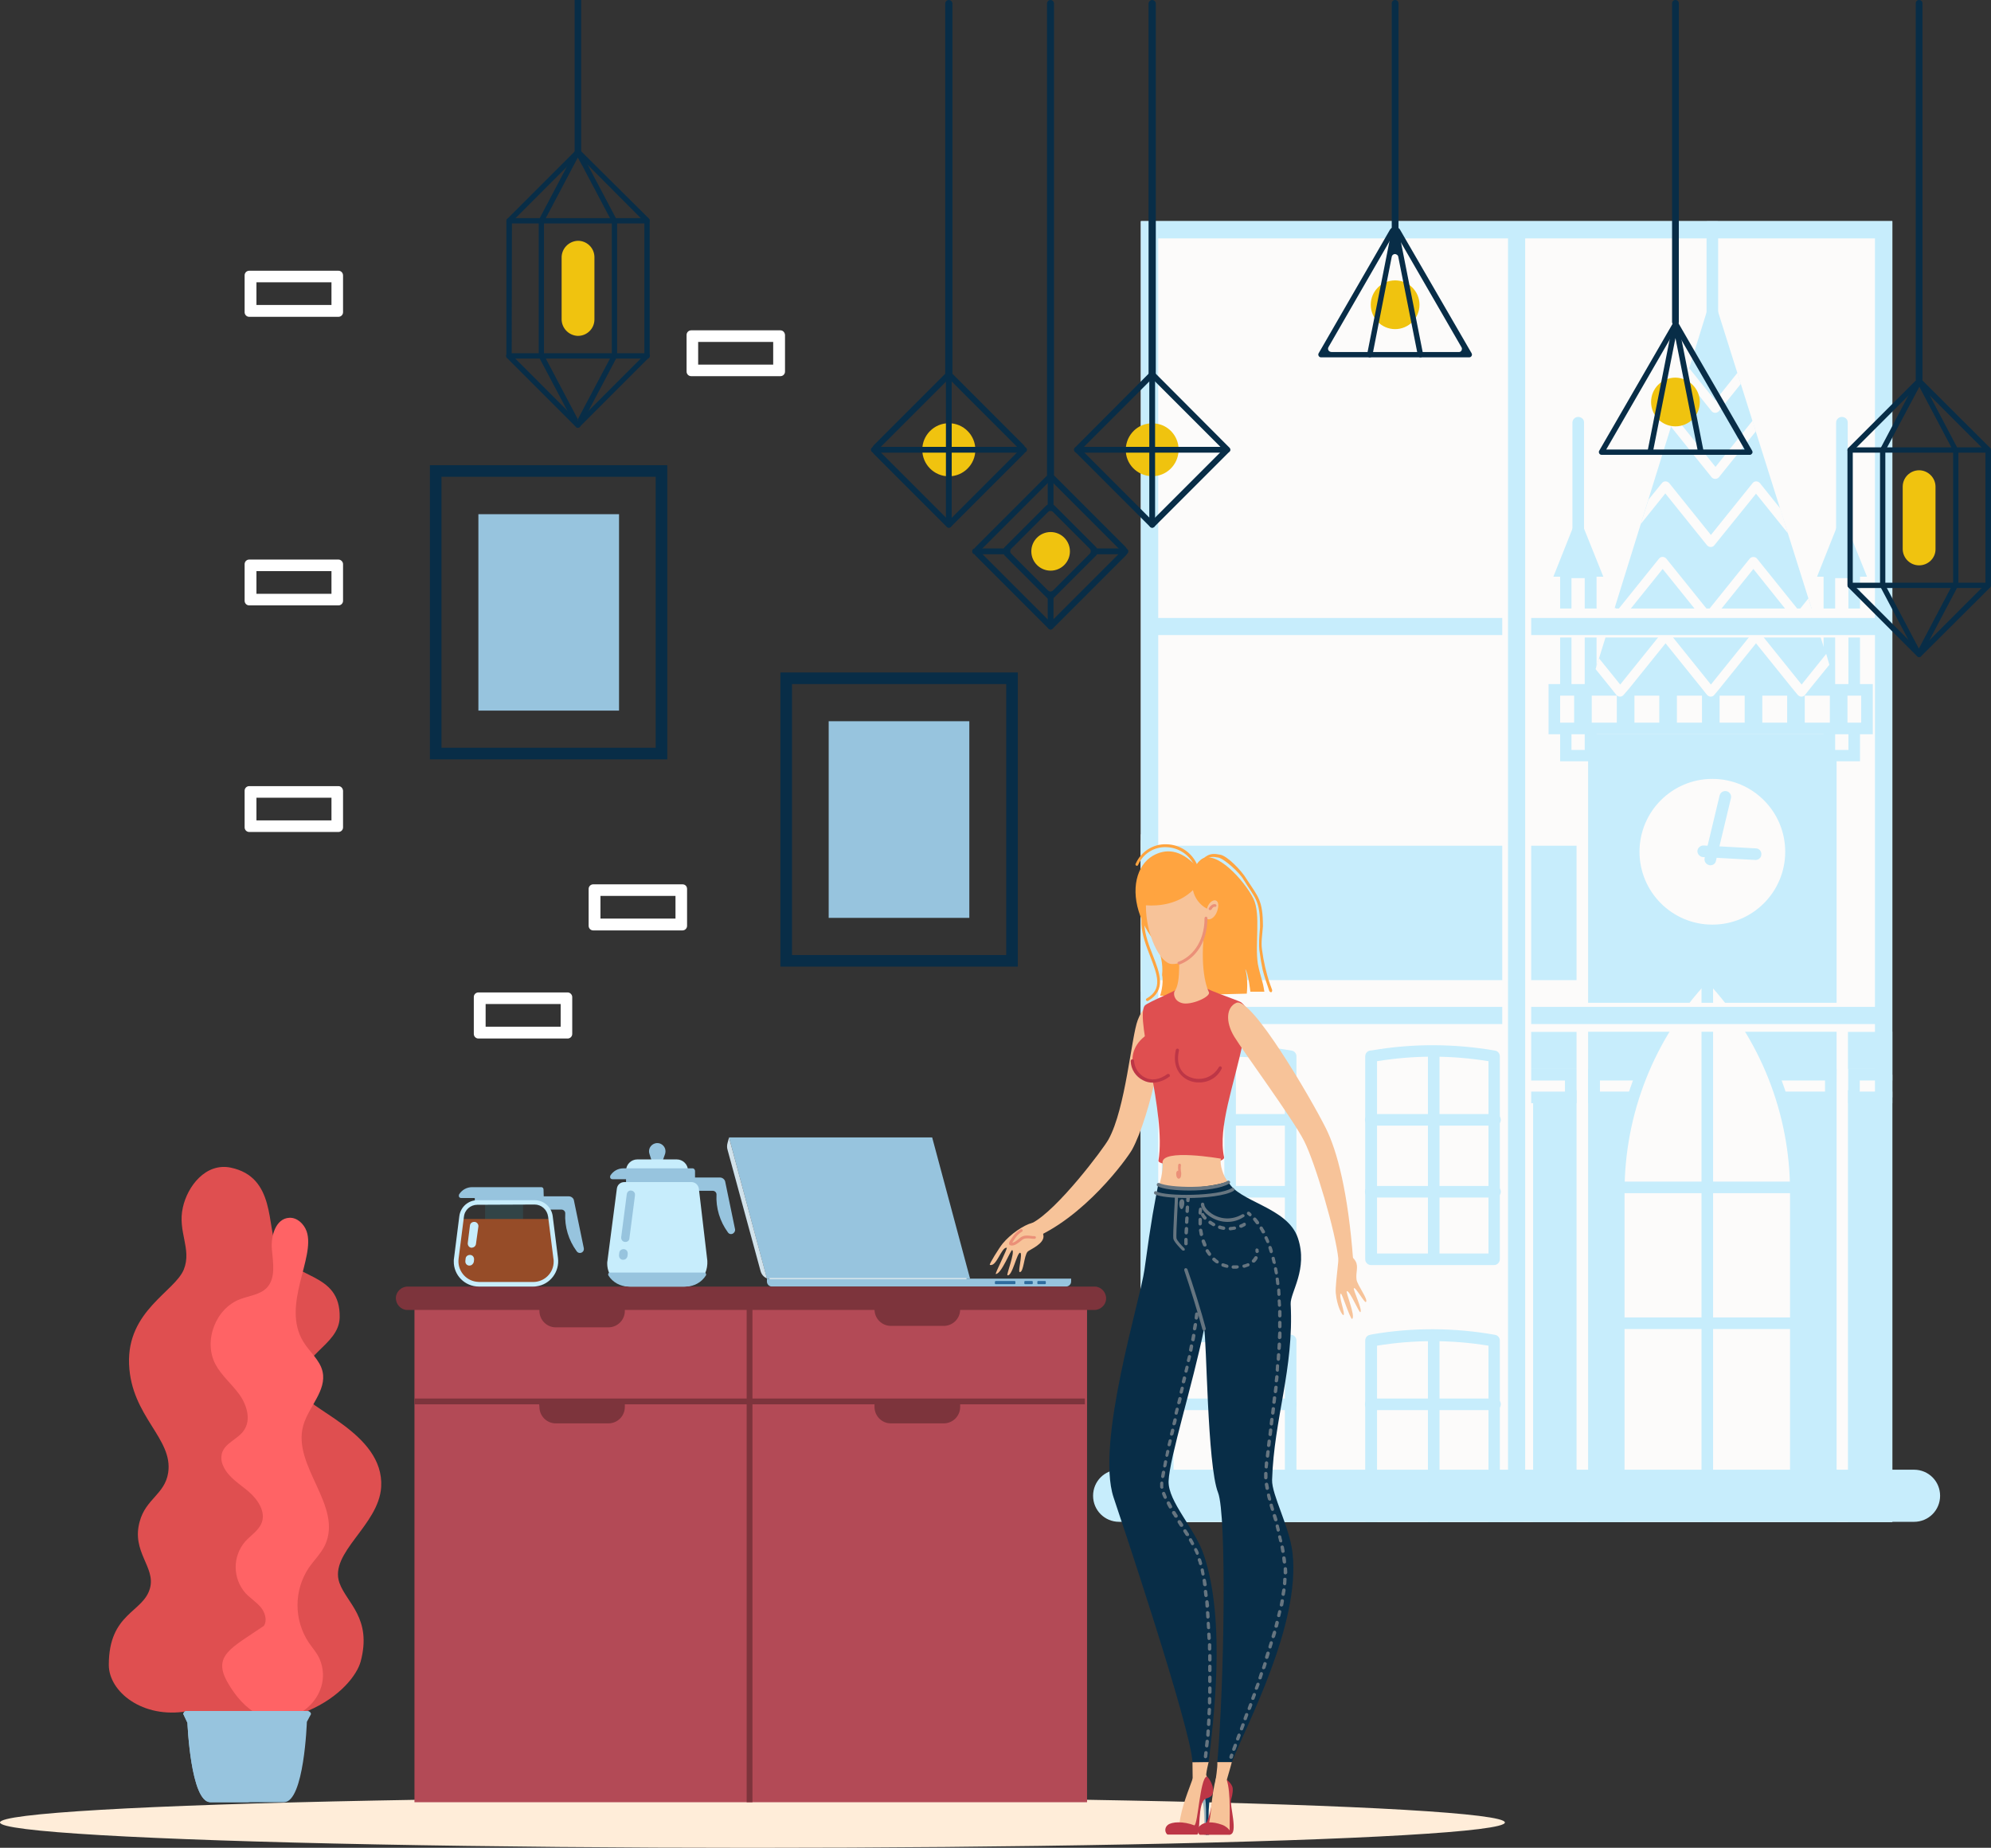<?xml version="1.0" encoding="UTF-8"?><svg enable-background="new 0 0 825.3 765.8" version="1.1" viewBox="0 0 825.3 765.8" xml:space="preserve" xmlns="http://www.w3.org/2000/svg" xmlns:xlink="http://www.w3.org/1999/xlink"><rect x="0" y="0" width="825.3" height="765.8" fill="#333333" stroke="none"/><style type="text/css">	.st0{fill:#FFEDD9;}	.st1{fill:#97C4DE;}	.st2{fill:#D1E2EB;}	.st3{fill:#2E6C9E;}	.st4{fill:#FFFFFF;}	.st5{fill:#082D47;}	.st6{fill:#FCFBFA;}	.st7{clip-path:url(#a);}	.st8{fill:#C7EDFC;}	.st9{fill:#DF4F50;}	.st10{fill:#FF6365;}	.st11{fill:#F0C30F;}	.st12{fill:#B34A56;}	.st13{fill:#7D343C;}	.st14{fill:#324447;}	.st15{fill:#964C28;}	.st16{fill:#FFA440;}	.st17{fill:#F7C399;}	.st18{fill:#EB9078;}	.st19{fill:#BD3646;}	.st20{fill:#9FB6BE;}	.st21{fill:#0A3C5F;}	.st22{fill:#667580;}</style>						<ellipse class="st0" cx="311.9" cy="755.3" rx="311.9" ry="10.5"/>							<polygon class="st1" points="402.1 529.9 317.9 529.9 302.2 471.4 386.4 471.4"/>				<polygon class="st1" points="399.6 527.9 319.3 527.9 305 474.9 385.3 474.9"/>				<path class="st1" d="m444 529.9h-126.1v1.2c0 1.2 1 2.1 2.1 2.1h121.8c1.2 0 2.2-0.9 2.2-2.1v-1.2z"/>				<path class="st2" d="m302.2 471.4-0.6 2.2c-0.3 1-0.3 2.1 0 3l13.7 50.3c0.4 1.3 1.3 2.4 2.6 2.9l-15.7-58.4z"/>				<path class="st3" d="m412.7 530.9h7.9c0.2 0 0.3 0.1 0.3 0.3v0.7c0 0.2-0.1 0.3-0.3 0.3h-7.9c-0.2 0-0.3-0.1-0.3-0.3v-0.7c0-0.1 0.2-0.3 0.3-0.3z"/>				<path class="st3" d="m424.9 530.9h2.9c0.2 0 0.3 0.1 0.3 0.3v0.7c0 0.2-0.1 0.3-0.3 0.3h-2.9c-0.2 0-0.3-0.1-0.3-0.3v-0.7c0-0.1 0.1-0.3 0.3-0.3z"/>				<path class="st3" d="m430.3 530.9h2.9c0.2 0 0.3 0.1 0.3 0.3v0.7c0 0.2-0.1 0.3-0.3 0.3h-2.9c-0.2 0-0.3-0.1-0.3-0.3v-0.7c0-0.1 0.1-0.3 0.3-0.3z"/>				<path class="st2" d="m400.4 530.2h-81.2c-0.1 0-0.3-0.1-0.3-0.3s0.1-0.3 0.3-0.3h81.2c0.1 0 0.3 0.1 0.3 0.3 0 0.1-0.1 0.3-0.3 0.3z"/>						<path class="st4" d="m232.4 416.1v9.4h-31.1v-9.4h31.1zm2.9-4.8h-37c-1 0-1.9 0.8-1.9 1.9v15.3c0 1 0.8 1.9 1.9 1.9h37c1 0 1.9-0.8 1.9-1.9v-15.3c0-1-0.9-1.9-1.9-1.9z"/>			<path class="st4" d="m137.4 330.6v9.4h-31.1v-9.4h31.1zm2.9-4.8h-37c-1 0-1.9 0.8-1.9 1.9v15.2c0 1 0.8 1.9 1.9 1.9h37c1 0 1.9-0.8 1.9-1.9v-15.2c-0.1-1.1-0.9-1.9-1.9-1.9z"/>			<path class="st4" d="m280 371.3v9.4h-31.1v-9.4h31.1zm2.9-4.8h-37c-1 0-1.9 0.8-1.9 1.9v15.3c0 1 0.8 1.9 1.9 1.9h37c1 0 1.9-0.8 1.9-1.9v-15.3c0-1.1-0.8-1.9-1.9-1.9z"/>			<path class="st4" d="m137.4 117v9.4h-31.1v-9.4h31.1zm2.9-4.8h-37c-1 0-1.9 0.8-1.9 1.9v15.3c0 1 0.8 1.9 1.9 1.9h37c1 0 1.9-0.8 1.9-1.9v-15.2c0-1.2-0.9-2-1.9-2z"/>			<path class="st4" d="m137.4 236.7v9.4h-31.1v-9.4h31.1zm2.9-4.8h-37c-1 0-1.9 0.8-1.9 1.9v15.2c0 1 0.8 1.9 1.9 1.9h37c1 0 1.9-0.8 1.9-1.9v-15.2c0-1-0.9-1.9-1.9-1.9z"/>			<path class="st4" d="m320.5 141.7v9.4h-31.1v-9.4h31.1zm3-4.8h-37c-1 0-1.9 0.8-1.9 1.9v15.2c0 1 0.8 1.9 1.9 1.9h37c1 0 1.9-0.8 1.9-1.9v-15.2c-0.1-1.1-0.9-1.9-1.9-1.9z"/>			<rect class="st1" x="343.5" y="298.9" width="58.3" height="81.5"/>			<path class="st5" d="m417.1 283.5v112.3h-88.8v-112.3h88.8zm4.8-4.8h-98.4v121.9h98.4v-121.9z"/>			<rect class="st1" x="198.3" y="213.1" width="58.3" height="81.4"/>			<path class="st5" d="m271.8 197.6v112.3h-88.8v-112.3h88.8zm4.8-4.8h-98.4v121.9h98.4v-121.9z"/>			<rect class="st6" x="472.9" y="91.7" width="311.5" height="539.1"/>												<defs>						<rect id="b" x="472.9" y="91.7" width="311.5" height="539.1"/>					</defs>					<clipPath id="a">						<use xlink:href="#b"/>					</clipPath>					<g class="st7">						<rect class="st6" x="472.9" y="387.8" width="239.4" height="258.7"/>						<path class="st8" d="m711.9 648.9h-239.4c-1.3 0-2.4-1.1-2.4-2.4v-258.7c0-1.3 1.1-2.4 2.4-2.4h239.4c1.3 0 2.4 1.1 2.4 2.4v258.7c0 1.3-1.1 2.4-2.4 2.4zm-237-4.8h234.6v-253.9h-234.6v253.9z"/>						<path class="st8" d="m473.7 348.1h239.4c1.3 0 2.4 1.1 2.4 2.4v55.7c0 1.3-1.1 2.4-2.4 2.4h-239.4c-1.3 0-2.4-1.1-2.4-2.4v-55.7c0-1.3 1.1-2.4 2.4-2.4z"/>						<path class="st6" d="m713.1 350.5v55.7h-239.4v-55.7h239.4zm0-4.8h-239.4c-2.7 0-4.8 2.1-4.8 4.8v55.7c0 2.7 2.1 4.8 4.8 4.8h239.4c2.7 0 4.8-2.2 4.8-4.8v-55.7c0-2.7-2.1-4.8-4.8-4.8z"/>						<path class="st6" d="m619.3 521.9h-51v-84.1l0.9-0.1c16.6-2.8 33.5-2.8 50.1 0.1v84.1z"/>						<path class="st8" d="m619.3 524.3h-51c-1.3 0-2.4-1.1-2.4-2.4v-84.1c0-1.2 0.8-2.2 2-2.4l0.9-0.1c16.9-2.9 34.1-2.8 50.9 0.1 1.2 0.2 2 1.2 2 2.4v84.1c0 1.3-1.1 2.4-2.4 2.4zm-48.5-4.8h46.2v-79.7c-15.3-2.5-30.9-2.5-46.2 0v79.7z"/>						<path class="st6" d="m594.3 436.2z"/>						<path class="st8" d="m594.3 523.3c-1.3 0-2.4-1.1-2.4-2.4v-84.7c0-1.3 1.1-2.4 2.4-2.4s2.4 1.1 2.4 2.4v84.7c0 1.4-1.1 2.4-2.4 2.4z"/>						<path class="st6" d="m568.3 464.1z"/>						<path class="st8" d="m619.6 466.5h-51.2c-1.3 0.1-2.5-0.9-2.6-2.2s0.9-2.5 2.2-2.6h0.3 51.2c1.3-0.1 2.5 0.9 2.6 2.2s-0.9 2.5-2.2 2.6h-0.3z"/>						<path class="st6" d="m568.3 493.8z"/>						<path class="st8" d="m619.6 496.3h-51.2c-1.3 0.1-2.5-0.9-2.6-2.2s0.9-2.5 2.2-2.6h0.3 51.2c1.3-0.1 2.5 0.9 2.6 2.2s-0.9 2.5-2.2 2.6h-0.3z"/>						<path class="st6" d="m534.9 521.9h-50.9v-84.1l0.9-0.1c16.6-2.8 33.5-2.8 50.1 0.1l-0.1 84.1z"/>						<path class="st8" d="m534.9 524.3h-50.9c-1.3 0-2.4-1.1-2.4-2.4v-84.1c0-1.2 0.8-2.2 2-2.4l0.9-0.1c16.9-2.9 34.1-2.8 50.9 0.1 1.2 0.2 2 1.2 2 2.4v84.1c0 1.3-1.1 2.4-2.5 2.4 0.1 0 0.1 0 0 0zm-48.5-4.8h46.2v-79.7c-15.3-2.5-30.9-2.5-46.1 0l-0.1 79.7z"/>						<path class="st6" d="m509.9 436.2z"/>						<path class="st8" d="m509.9 523.3c-1.3 0-2.4-1.1-2.4-2.4v-84.7c0.1-1.3 1.2-2.3 2.6-2.2 1.2 0.1 2.2 1 2.2 2.2v84.7c0 1.4-1.1 2.4-2.4 2.4z"/>						<path class="st6" d="m484 464.1z"/>						<path class="st8" d="m535.2 466.5h-51.2c-1.3-0.1-2.3-1.2-2.2-2.6 0.1-1.2 1-2.2 2.2-2.2h51.2c1.3 0.1 2.3 1.2 2.2 2.6 0 1.1-1 2.1-2.2 2.2z"/>						<path class="st6" d="m484 493.8z"/>						<path class="st8" d="m535.2 496.3h-51.2c-1.3-0.1-2.3-1.2-2.2-2.6 0.1-1.2 1-2.2 2.2-2.2h51.2c1.3 0.1 2.3 1.2 2.2 2.6 0 1.1-1 2.1-2.2 2.2z"/>						<path class="st6" d="m619.3 639.8h-51v-84.2l0.9-0.1c16.6-2.8 33.5-2.8 50.1 0.1v84.2z"/>						<path class="st8" d="m619.3 642.2h-51c-1.3 0-2.4-1.1-2.4-2.4v-84.2c0-1.2 0.8-2.2 2-2.4l0.9-0.2c16.9-2.9 34.1-2.8 50.9 0.2 1.2 0.2 2 1.2 2 2.4v84.2c0 1.4-1.1 2.4-2.4 2.4zm-48.5-4.8h46.2v-79.7c-15.3-2.5-30.9-2.5-46.2 0v79.7z"/>						<path class="st6" d="m594.3 554.2z"/>						<path class="st8" d="m594.3 641.3c-1.3 0-2.4-1.1-2.4-2.4v-84.7c0-1.3 1.1-2.4 2.4-2.4s2.4 1.1 2.4 2.4v84.7c0 1.3-1.1 2.4-2.4 2.4z"/>						<path class="st6" d="m568.3 582z"/>						<path class="st8" d="m619.6 584.4h-51.2c-1.3 0.1-2.5-0.9-2.6-2.2s0.9-2.5 2.2-2.6h0.3 51.2c1.3-0.1 2.5 0.9 2.6 2.2s-0.9 2.5-2.2 2.6h-0.3z"/>						<path class="st6" d="m568.3 611.8z"/>						<path class="st8" d="m619.6 614.2h-51.2c-1.3 0.1-2.5-0.9-2.6-2.2s0.9-2.5 2.2-2.6h0.3 51.2c1.3-0.1 2.5 0.9 2.6 2.2s-0.9 2.5-2.2 2.6h-0.3z"/>						<path class="st6" d="m534.9 639.8h-50.9v-84.2l0.9-0.1c16.6-2.8 33.5-2.8 50.1 0.1l-0.1 84.2z"/>						<path class="st8" d="m534.9 642.2h-50.9c-1.3 0-2.4-1.1-2.4-2.4v-84.2c0-1.2 0.8-2.2 2-2.4l0.9-0.2c16.9-2.9 34.1-2.8 50.9 0.2 1.2 0.2 2 1.2 2 2.4v84.2c0 1.4-1.1 2.4-2.5 2.4 0.1 0 0.1 0 0 0zm-48.5-4.8h46.2v-79.7c-15.3-2.5-30.9-2.5-46.1 0l-0.1 79.7z"/>						<path class="st6" d="m509.9 554.2z"/>						<path class="st8" d="m509.9 641.3c-1.3 0-2.4-1.1-2.4-2.4v-84.7c-0.1-1.3 0.9-2.5 2.2-2.6s2.5 0.9 2.6 2.2v0.3 84.7c0 1.4-1.1 2.5-2.4 2.5z"/>						<path class="st6" d="m484 582z"/>						<path class="st8" d="m535.2 584.4h-51.2c-1.3-0.1-2.3-1.2-2.2-2.6 0.1-1.2 1-2.2 2.2-2.2h51.2c1.3 0.1 2.3 1.2 2.2 2.6 0 1.2-1 2.2-2.2 2.2z"/>						<path class="st6" d="m484 611.8z"/>						<path class="st8" d="m535.2 614.2h-51.2c-1.3-0.1-2.3-1.2-2.2-2.6 0.1-1.2 1-2.2 2.2-2.2h51.2c1.3 0.1 2.3 1.2 2.2 2.6 0 1.2-1 2.1-2.2 2.2z"/>						<rect class="st8" x="635.5" y="451.8" width="148.6" height="197.2"/>						<polygon class="st8" points="794.4 443 625.2 443 634.1 427.6 785.5 427.6"/>						<path class="st8" d="m658.3 301.9h102.9c1.3 0 2.4 1.1 2.4 2.4v331.1c0 1.3-1.1 2.4-2.4 2.4h-102.9c-1.3 0-2.4-1.1-2.4-2.4v-331.1c0-1.4 1.1-2.4 2.4-2.4z"/>						<path class="st6" d="m761.3 304.3v331.1h-103v-331.1h103zm0-4.8h-103c-2.7 0-4.8 2.1-4.8 4.8v331.1c0 2.7 2.1 4.8 4.8 4.8h102.9c2.7 0 4.8-2.1 4.8-4.8v-331.1c0.1-2.7-2.1-4.8-4.7-4.8z"/>						<rect class="st6" x="630.8" y="445.4" width="20.4" height="9.4"/>						<path class="st8" d="m648.7 447.8v4.6h-15.6v-4.6h15.6zm4.8-4.8h-25.2v14.2h25.2v-14.2z"/>						<rect class="st6" x="768.5" y="445.4" width="20.4" height="9.4"/>						<path class="st8" d="m786.5 447.8v4.6h-15.6v-4.6h15.6zm4.8-4.8h-25.2v14.2h25.2v-14.2z"/>						<rect class="st6" x="660.7" y="445.4" width="98.1" height="9.4"/>						<path class="st8" d="m756.5 447.8v4.6h-93.3v-4.6h93.3zm4.8-4.8h-103v14.2h102.9l0.1-14.2z"/>						<circle class="st6" cx="709.8" cy="353" r="30.2"/>						<polygon class="st8" points="709.8 121.7 659 285.1 761.3 285.1"/>						<path class="st8" d="m643.8 241.4c-1.3 0-2.4-1.1-2.4-2.4 0-0.3 0.1-0.6 0.2-0.9l10.4-25.9c0.5-1.2 1.9-1.8 3.1-1.3 0.6 0.2 1.1 0.7 1.3 1.3l10.4 25.9c0.3 0.7 0.2 1.6-0.2 2.2-0.5 0.7-1.2 1.1-2 1.1h-20.8z"/>						<path class="st6" d="m654.2 213.1 10.4 25.9h-20.7l10.3-25.9zm0-4.8c-2 0-3.7 1.2-4.5 3l-10.4 25.9c-1 2.5 0.2 5.3 2.7 6.2 0.6 0.2 1.2 0.3 1.8 0.3h20.7c2.7 0 4.8-2.1 4.8-4.8 0-0.6-0.1-1.2-0.3-1.8l-10.4-25.9c-0.7-1.7-2.4-2.9-4.4-2.9z"/>						<path class="st8" d="m753.1 241.4c-0.8 0-1.5-0.4-2-1.1-0.4-0.7-0.5-1.5-0.2-2.2l10.4-25.9c0.5-1.2 1.9-1.8 3.1-1.3 0.6 0.2 1.1 0.7 1.3 1.3l10.4 25.9c0.3 0.7 0.2 1.6-0.3 2.2-0.4 0.7-1.2 1.1-2 1.1h-20.7z"/>						<path class="st6" d="m763.5 213.1 10.4 25.9h-20.7l10.3-25.9zm0-4.8c-2 0-3.7 1.2-4.5 3l-10.4 25.9c-1 2.5 0.2 5.3 2.7 6.2 0.6 0.2 1.2 0.3 1.8 0.3h20.7c2.7 0 4.8-2.2 4.8-4.8 0-0.6-0.1-1.2-0.3-1.8l-10.4-25.9c-0.7-1.7-2.5-2.9-4.4-2.9z"/>						<rect class="st6" x="649.1" y="237.1" width="10.3" height="76"/>						<path class="st8" d="m656.9 239.6v71.2h-5.5v-71.2h5.5zm4.9-4.9h-15.1v80.8h15.1v-80.8z"/>						<rect class="st6" x="758.3" y="237.1" width="10.3" height="76"/>						<path class="st8" d="m766.2 239.6v71.2h-5.5v-71.2h5.5zm4.8-4.9h-15.1v80.8h15.1v-80.8z"/>						<rect class="st6" x="644.3" y="285.9" width="129.6" height="16"/>						<path class="st8" d="m771.5 288.3v11.2h-124.8v-11.2h124.8zm4.8-4.8h-134.4v20.8h134.4v-20.8z"/>						<path class="st6" d="m673.4 637.8c-1.3 0-2.4-1.1-2.4-2.4v-141.6c0-32.9 12.5-64.5 35-88.5 0.9-1 2.4-1 3.4-0.1l0.1 0.1c22.4 24 34.9 55.6 34.9 88.5v141.6c0 1.3-1.1 2.4-2.4 2.4h-68.6z"/>						<path class="st8" d="m707.7 407c22 23.5 34.3 54.6 34.3 86.8v141.6h-68.6v-141.6c0-32.2 12.3-63.3 34.3-86.8zm0-4.8c-1.3 0-2.6 0.5-3.5 1.5-22.9 24.4-35.6 56.7-35.6 90.1v141.6c0 2.7 2.1 4.8 4.8 4.8h68.6c2.7 0 4.8-2.1 4.8-4.8v-141.6c0-33.5-12.7-65.7-35.6-90.1-0.9-1-2.2-1.5-3.5-1.5z"/>						<rect class="st8" x="652.5" y="285.6" width="7.3" height="16.5"/>						<rect class="st8" x="670.2" y="285.6" width="7.3" height="16.5"/>						<rect class="st8" x="687.8" y="285.6" width="7.3" height="16.5"/>						<rect class="st8" x="705.5" y="285.6" width="7.3" height="16.5"/>						<rect class="st8" x="723.2" y="285.6" width="7.3" height="16.5"/>						<rect class="st8" x="740.8" y="285.6" width="7.3" height="16.5"/>						<rect class="st8" x="758.5" y="285.6" width="7.3" height="16.5"/>						<path class="st6" d="m727.8 178.8-15.3 19c-0.7 0.8-2 0.9-2.8 0.2l-0.2-0.2-16.8-20.9 1.4-4.5 17 21.1 15.4-19.2 1.3 4.5z"/>						<path class="st6" d="m721.6 159.1-9.1 11.3c-0.7 0.8-1.9 0.9-2.7 0.3l-0.3-0.3-10.7-13.3 1.4-4.5 10.8 13.4 9.2-11.5 1.4 4.6z"/>						<path class="st6" d="m741.1 221-13.2-16.4-17.3 21.4c-0.4 0.5-0.9 0.7-1.5 0.7s-1.1-0.3-1.5-0.7l-17.3-21.5-10.2 12.7 3.2-10.1 5.6-6.9c0.4-0.5 0.9-0.7 1.5-0.7s1.1 0.3 1.5 0.7l17.3 21.5 17.3-21.5c0.4-0.5 0.9-0.7 1.5-0.7s1.1 0.3 1.5 0.7l8.5 10.6 3.1 10.2z"/>						<path class="st6" d="m751 252.4-4 4.9c-0.4 0.5-0.9 0.7-1.5 0.7s-1.1-0.3-1.5-0.7l-17.2-21.5-17.3 21.5c-0.4 0.5-0.9 0.7-1.5 0.7s-1.1-0.3-1.5-0.7l-17.3-21.5-17.3 21.5c-0.7 0.8-2 0.9-2.8 0.2l-0.2-0.2-0.9-1.1 1.4-4.5 1 1.3 17.3-21.5c0.4-0.5 0.9-0.7 1.5-0.7s1.1 0.3 1.5 0.7l17.3 21.5 17.3-21.5c0.7-0.8 2-0.9 2.8-0.2l0.2 0.2 17.3 21.5 4-5 1.4 4.4z"/>						<path class="st6" d="m758.3 275.5-7.8 9.6-2.3 2.9c-0.4 0.5-0.9 0.7-1.5 0.7s-1.1-0.3-1.5-0.7l-2.4-2.9-14.9-18.5-14.9 18.5-2.4 2.9c-0.4 0.5-0.9 0.7-1.5 0.7s-1.1-0.3-1.5-0.7l-2.3-2.9-14.9-18.5-14.9 18.5-2.5 2.9c-0.4 0.5-0.9 0.7-1.5 0.7s-1.1-0.3-1.5-0.7l-2.3-2.9-6.3-7.8 1.4-4.5 8.8 10.9 17.3-21.5c0.4-0.5 0.9-0.7 1.5-0.7s1.1 0.3 1.5 0.7l17.3 21.5 17.3-21.5c0.4-0.5 0.9-0.7 1.5-0.7s1.1 0.3 1.5 0.7l17.3 21.5 10.2-12.7 1.3 4.5z"/>						<path class="st6" d="m709 356.2 6.2-25.9-6.2 25.9z"/>						<path class="st8" d="m709 358.6c-0.2 0-0.4 0-0.6-0.1-1.3-0.3-2.1-1.6-1.8-2.9l6.2-25.9c0.3-1.3 1.6-2.1 2.9-1.8s2.1 1.6 1.8 2.9l-6.2 25.9c-0.2 1.2-1.2 1.9-2.3 1.9z"/>						<path class="st6" d="m706 352.8 21.7 1.2-21.7-1.2z"/>						<path class="st8" d="m727.7 356.4-21.8-1.2c-1.3-0.1-2.3-1.2-2.3-2.5 0.1-1.3 1.2-2.3 2.5-2.3l21.7 1.2c1.3 0 2.4 1.1 2.3 2.5 0 1.3-1.1 2.3-2.4 2.3z"/>						<path class="st6" d="m707.7 407z"/>						<path class="st8" d="m707.7 635.4c-1.3 0-2.4-1.1-2.4-2.4v-226c0-1.3 1.1-2.4 2.4-2.4s2.4 1.1 2.4 2.4v226c0 1.3-1.1 2.4-2.4 2.4z"/>						<path class="st6" d="m746.2 492.1z"/>						<path class="st8" d="m746.2 494.5h-78.3c-1.3 0-2.4-1.1-2.4-2.4s1.1-2.4 2.4-2.4h78.3c1.3 0 2.4 1.1 2.4 2.4 0 1.4-1.1 2.4-2.4 2.4z"/>						<path class="st6" d="m746.2 548.3z"/>						<path class="st8" d="m746.2 550.8h-84.1c-1.3 0.1-2.5-0.9-2.6-2.2s0.9-2.5 2.2-2.6h0.3 84.1c1.3-0.1 2.5 0.9 2.6 2.2s-0.9 2.5-2.2 2.6h-0.3z"/>						<path class="st6" d="m709.8 130.6z"/>						<path class="st8" d="m709.8 133c-1.3 0-2.4-1.1-2.4-2.4v-38.1c0-1.3 1.1-2.4 2.4-2.4s2.4 1.1 2.4 2.4v38.1c0 1.3-1 2.4-2.4 2.4 0.1 0 0 0 0 0z"/>						<path class="st6" d="m763.5 224.2z"/>						<path class="st8" d="m763.5 226.6c-1.3 0-2.4-1.1-2.4-2.4v-49.2c0.1-1.3 1.2-2.3 2.6-2.2 1.2 0.1 2.2 1 2.2 2.2v49.1c0 1.4-1.1 2.5-2.4 2.5z"/>						<path class="st6" d="m654.2 224.2z"/>						<path class="st8" d="m654.2 226.6c-1.3 0-2.4-1.1-2.4-2.4v-49.2c0.1-1.3 1.2-2.3 2.6-2.2 1.2 0.1 2.2 1 2.2 2.2v49.1c0 1.4-1.1 2.5-2.4 2.5z"/>					</g>										<rect class="st6" x="475.5" y="252.2" width="305.3" height="12"/>			<path class="st8" d="m778.8 263.2h-301.3c-2-0.1-3.5-1.8-3.4-3.7 0.1-1.8 1.5-3.3 3.4-3.4h301.3c2-0.1 3.6 1.4 3.7 3.4s-1.4 3.6-3.4 3.7h-0.3z"/>			<rect class="st6" x="475.7" y="415.6" width="305.1" height="12"/>			<path class="st8" d="m778.8 424.4h-301c-2-0.1-3.5-1.8-3.4-3.7 0.1-1.8 1.5-3.3 3.4-3.4h301c2-0.1 3.6 1.4 3.7 3.4s-1.4 3.6-3.4 3.7h-0.3z"/>			<rect class="st6" x="622.7" y="94.6" width="12" height="536.2"/>			<path class="st8" d="m632.2 98.1v530.3c0 0.8-0.3 1.6-0.8 2.2h-5.5c-0.5-0.6-0.8-1.4-0.8-2.2v-530.3c0.1-2 1.8-3.5 3.7-3.4 1.9 0.2 3.3 1.6 3.4 3.4z"/>			<path class="st8" d="M472.9,91.6v539.1h311.5V91.6H472.9z M777.2,623.5H480.1V98.8h297.1V623.5z"/>			<path class="st8" d="m793.4 630.7h-329.5c-6 0-10.8-4.8-10.8-10.8s4.8-10.8 10.8-10.8h329.5c6 0 10.8 4.8 10.8 10.8s-4.8 10.8-10.8 10.8z"/>							<path class="st9" d="m127.5 709.1c13.6-5.8 20.5-15 22-20.5 4.8-18-5.8-24.2-8.8-32.6-4.4-12.5 16.3-23.8 17.3-39.7 1.4-22.8-32.3-32.7-33.3-40-2.1-14.9 15.8-18.1 16.1-30.3 0.4-19.3-19.8-15.4-26-28.5-4.3-9.1-0.4-29.7-19.2-33.6-10.4-2.1-17.9 7.8-19.8 16.5-2.3 10 3.8 17.2 0.4 25.7-3.7 9.2-23.6 17.1-22.7 39.3 0.9 21.8 18.4 30.7 16.2 45-1.4 8.9-9.3 10.8-11.8 20.2-3.5 12.5 6.6 18.8 4.3 27.5-2.7 10.3-17.1 10.2-17.1 31.9 0 11.1 14 22.4 32.5 19.2 26.7 7.3 46.7 1.3 49.9-0.1z"/>				<path class="st10" d="m132.6 687.8c-1.1-2.7-3.1-4.8-4.7-7.2-6.1-9.3-6.1-21.4 0-30.7 2.2-3.2 5.1-6 6.8-9.5 7.6-16.3-13.7-32.8-9-49.6 2.2-7.8 9.8-14.5 8-22.4-1.1-4.8-5.5-8.2-8-12.4-9.2-15.1 5.2-34.8 1.4-45.7-1.1-3.1-4-5.8-7.2-5.6-5.6 0.3-7.7 7.5-7.2 13.1s1.7 12-2.2 16c-2.8 2.8-7.2 3.2-10.9 4.6-10.2 3.8-15.4 17.3-10.3 27 2.5 4.7 6.8 8.2 9.9 12.5s5 10.5 1.9 14.9c-2.5 3.7-7.9 5.2-9.1 9.5-0.5 1.9-0.2 3.9 0.7 5.6 2.1 4.5 6.7 7.1 10.4 10.3s7.1 8.2 5.4 12.8c-1.2 3.3-4.6 5.3-6.9 7.9-5.3 6.2-5.2 15.3 0.2 21.4 1.9 2 4.4 3.6 6.2 5.7s2.9 5.4 1.4 7.8c-13.8 9.4-21.6 12.4-14.8 23.9 3.1 5.3 7.2 10.2 12.7 13 13.8 7.1 31.5-7.4 25.3-22.9z"/>				<path class="st1" d="m128.9 710.4-1.7 3.2s-1.1 33.3-9.5 33.3h-30.5c-8.2 0-9.5-32.9-9.5-32.9l-1.7-3.6c0-0.7 0.6-1.3 1.3-1.3h50.2c0.7 0 1.4 0.6 1.4 1.3z"/>				<path class="st1" d="m113.8 710.4-1.7 3.2s-1.1 33.3-9.5 33.3h-15.4c-8.2 0-9.5-32.9-9.5-32.9l-1.7-3.6c0-0.7 0.6-1.3 1.3-1.3h35.1c0.7 0 1.4 0.6 1.4 1.3z"/>						<path class="st5" d="m239.6 177.3c-0.3 0-0.6-0.1-0.8-0.3l-28.6-28.6c-0.2-0.2-0.3-0.5-0.3-0.8v-56c0-0.3 0.1-0.6 0.3-0.8l28.6-28.6c0.4-0.5 1.2-0.5 1.6 0l28.6 28.4c0.2 0.2 0.3 0.5 0.3 0.8v56c0 0.3-0.1 0.6-0.3 0.8l-28.6 28.6c-0.2 0.3-0.5 0.5-0.8 0.5zm-27.5-30.2 27.5 27.5 27.5-27.5v-55.2l-27.4-27.5-27.5 27.5-0.1 55.2v0z"/>			<path class="st5" d="m268.2 148.6h-57.2c-0.6 0.1-1.2-0.4-1.2-1-0.1-0.6 0.4-1.2 1-1.2h0.2 57.2c0.6-0.1 1.2 0.4 1.2 1s-0.4 1.2-1 1.2c0 0.1-0.1 0.1-0.2 0z"/>			<path class="st5" d="m268.2 92.6h-57.2c-0.6 0-1.1-0.5-1.1-1.1s0.5-1.1 1.1-1.1h57.2c0.6 0 1.1 0.5 1.1 1.1 0.1 0.6-0.4 1.1-1.1 1.1z"/>			<path class="st5" d="m224.4 148.6c-0.6 0-1.1-0.5-1.1-1.1v-56.1c0.1-0.6 0.6-1.1 1.2-1 0.5 0.1 1 0.5 1 1v56.1c0.1 0.6-0.4 1.1-1.1 1.1z"/>			<path class="st5" d="m254.7 148.6c-0.6 0-1.1-0.5-1.1-1.1v-56.1c0.1-0.6 0.6-1.1 1.2-1 0.5 0.1 1 0.5 1 1v56.1c0 0.6-0.5 1.1-1.1 1.1z"/>			<path class="st5" d="m254.7 92.6c-0.4 0-0.8-0.2-1-0.6l-14.1-26.7m-0.1 0-14.1 26.7c-0.3 0.6-1 0.8-1.5 0.5s-0.8-1-0.5-1.5l15.1-28.6c0.3-0.6 1.1-0.7 1.6-0.4 0.2 0.1 0.3 0.2 0.4 0.4l15.1 28.6c0.3 0.6 0.1 1.2-0.5 1.5-0.2 0.1-0.3 0.1-0.5 0.1l-15.1-27.3z"/>			<path class="st5" d="m239.6 177.3c-0.4 0-0.8-0.2-1-0.6l-15.2-28.7c-0.3-0.6-0.1-1.2 0.5-1.5s1.2-0.1 1.5 0.5l14.1 26.7m0.1-0.1 14.1-26.6c0.3-0.6 1-0.8 1.5-0.5s0.8 1 0.5 1.5l-15.1 28.6c-0.2 0.4-0.6 0.6-1 0.6v-3.6z"/>			<path class="st11" d="m239.4 139.2c-3.8-0.2-6.7-3.4-6.6-7.1v-25.2c-0.1-3.8 2.9-6.9 6.6-7.1 3.8-0.1 6.9 2.9 7 6.6v0.2 25.8c0 3.8-3.1 6.8-6.8 6.8h-0.2z"/>			<path class="st5" d="m238.2 0h2.7v63.3h-2.7v-63.3z"/>			<path class="st5" d="m795.5 272.3c-0.3 0-0.6-0.1-0.8-0.3l-28.6-28.6c-0.2-0.2-0.3-0.5-0.3-0.8v-56.1c0-0.3 0.1-0.6 0.3-0.8l28.6-28.6c0.4-0.4 1.2-0.4 1.6 0l28.7 28.6c0.2 0.2 0.3 0.5 0.3 0.8v56.1c0 0.3-0.1 0.6-0.3 0.8l-28.7 28.6c-0.2 0.2-0.5 0.3-0.8 0.3zm-27.5-30.2 27.5 27.5 27.5-27.5v-55.1l-27.5-27.5-27.5 27.5v55.1z"/>			<path class="st5" d="m824.2 243.7h-57.3c-0.6-0.1-1.1-0.6-1-1.2 0.1-0.5 0.5-1 1-1h57.3c0.6 0.1 1.1 0.6 1 1.2-0.1 0.5-0.5 0.9-1 1z"/>			<path class="st5" d="m824.2 187.6h-57.3c-0.6 0-1.1-0.5-1.1-1.1s0.5-1.1 1.1-1.1h57.3c0.6 0 1.1 0.5 1.1 1.1s-0.5 1.1-1.1 1.1z"/>			<path class="st5" d="m780.4 243.7c-0.6 0-1.1-0.5-1.1-1.1v-56.1c0-0.6 0.5-1.1 1.1-1.1s1.1 0.5 1.1 1.1v56.1c0 0.6-0.5 1.1-1.1 1.1z"/>			<path class="st5" d="m810.7 243.7c-0.6 0-1.1-0.5-1.1-1.1v-56.1c0.1-0.6 0.6-1.1 1.2-1 0.5 0.1 1 0.5 1 1v56.1c0 0.6-0.5 1.1-1.1 1.1z"/>			<path class="st5" d="m810.7 187.6c-0.4 0-0.8-0.2-1-0.6l-14.1-26.7-14.2 26.7c-0.3 0.6-1 0.8-1.5 0.5-0.6-0.3-0.8-1-0.5-1.5l15.1-28.6c0.3-0.6 1.1-0.7 1.6-0.4 0.2 0.1 0.3 0.2 0.4 0.4l15.1 28.7c0.3 0.6 0.1 1.2-0.5 1.5h-0.4z"/>			<path class="st5" d="m795.5 272.3c-0.4 0-0.8-0.2-1-0.6l-15.1-28.6c-0.3-0.5-0.1-1.2 0.4-1.5s1.2-0.1 1.5 0.4v0.1l14.1 26.7 14.1-26.8c0.3-0.6 0.9-0.8 1.5-0.5s0.8 0.9 0.5 1.5v0.1l-15.1 28.6c-0.1 0.4-0.4 0.6-0.9 0.6z"/>			<path class="st11" d="m795.5 234.3c-3.8 0-6.8-3.1-6.8-6.8v-25.8c0-3.8 3.1-6.8 6.8-6.8s6.8 3.1 6.8 6.8v25.8c0.1 3.7-3 6.8-6.8 6.8z"/>			<path class="st5" d="m796.9 1.4v155.7c0 0.8-0.6 1.4-1.4 1.4s-1.4-0.6-1.4-1.4v-155.7c0-0.8 0.6-1.4 1.4-1.4s1.4 0.6 1.4 1.4z"/>			<path class="st11" d="m704.6 166.6c0 5.6-4.5 10.1-10.1 10.1s-10.1-4.5-10.1-10.1 4.5-10.1 10.1-10.1c5.6 0.1 10.1 4.6 10.1 10.1z"/>			<path class="st5" d="m725.2 188.5h-61.3c-0.4 0-0.8-0.2-1-0.6s-0.2-0.8 0-1.1l30.7-53.1c0.3-0.6 1.1-0.7 1.6-0.4 0.2 0.1 0.3 0.2 0.4 0.4l30.7 53.1c0.2 0.4 0.2 0.8 0 1.1-0.3 0.4-0.7 0.7-1.1 0.6zm-59.4-2.2h57.4l-28.7-49.7-28.7 49.7z"/>			<path class="st5" d="m705 188.5c-0.5 0-1-0.4-1.1-0.9l-9.4-47.5-9.4 47.5c-0.2 0.6-0.8 1-1.4 0.8-0.5-0.2-0.9-0.7-0.8-1.2l10.5-53.1c0.1-0.6 0.7-1 1.4-0.9 0.4 0.1 0.8 0.4 0.9 0.9l10.5 53.1c0.1 0.6-0.3 1.2-0.9 1.3h-0.3z"/>			<path class="st5" d="m695.9 1.4v132c0 0.8-0.6 1.4-1.4 1.4s-1.4-0.6-1.4-1.4v-132c0-0.8 0.6-1.4 1.4-1.4s1.4 0.6 1.4 1.4z"/>			<circle class="st11" cx="578.3" cy="126.3" r="10.1"/>			<path class="st5" d="m609 148.1h-61.4c-0.4 0-0.8-0.2-1-0.6s-0.2-0.8 0-1.1l29.5-51.1c0.7-1.2 2.2-1.6 3.4-0.9 0.4 0.2 0.7 0.5 0.9 0.9l29.6 51.1c0.2 0.4 0.2 0.8 0 1.1-0.2 0.4-0.6 0.6-1 0.6zm-57-2.2h52.7c0.8 0 1.3-0.6 1.3-1.4 0-0.2-0.1-0.4-0.2-0.6l-26.4-45.7c-0.4-0.7-1.2-0.9-1.9-0.5-0.2 0.1-0.4 0.3-0.5 0.5l-26.3 45.6c-0.4 0.7-0.2 1.5 0.5 1.9 0.3 0.1 0.5 0.2 0.8 0.2z"/>			<path class="st5" d="m588.8 148.1c-0.5 0-1-0.4-1.1-0.9l-8.1-40.8c-0.1-0.7-0.9-1.2-1.6-1.1-0.5 0.1-1 0.5-1.1 1.1l-8 40.8c-0.1 0.6-0.7 1-1.3 0.9s-1-0.7-0.9-1.3l10.5-53.1c0.1-0.6 0.7-1 1.3-0.9 0.5 0.1 0.8 0.4 0.9 0.9l10.5 53.1c0.1 0.6-0.3 1.2-0.9 1.3h-0.2z"/>			<path class="st5" d="m579.7 1.4v94.5c0 0.8-0.6 1.4-1.4 1.4s-1.4-0.6-1.4-1.4v-94.5c0-0.8 0.6-1.4 1.4-1.4s1.4 0.6 1.4 1.4z"/>			<path class="st11" d="m488.4 184.5c1 6-3 11.7-8.9 12.7-6 1-11.7-3-12.7-8.9-1-6 3-11.7 8.9-12.7 1.3-0.2 2.5-0.2 3.8 0 4.5 0.7 8.1 4.3 8.9 8.9z"/>			<path class="st5" d="m477.6 218.7c-0.3 0-0.6-0.1-0.9-0.4l-31.1-31.1c-0.5-0.5-0.5-1.3 0-1.7l31.1-31.2c0.5-0.5 1.3-0.5 1.8 0l31.1 31.2c0.5 0.5 0.5 1.3 0 1.7l-31.1 31.1c-0.3 0.3-0.6 0.4-0.9 0.4zm-29.4-32.4 29.4 29.4 29.4-29.4-29.4-29.4-29.4 29.4z"/>			<path class="st5" d="m508.7 187.6h-62.3c-0.7 0-1.2-0.6-1.2-1.2 0-0.7 0.6-1.2 1.2-1.2h62.3c0.7 0 1.2 0.6 1.2 1.2 0.1 0.6-0.5 1.2-1.2 1.2z"/>			<path class="st5" d="m477.6 218.7c-0.7 0-1.2-0.6-1.2-1.2v-62.3c-0.1-0.7 0.4-1.3 1.1-1.3 0.7-0.1 1.3 0.4 1.3 1.1v0.2 62.3c0 0.7-0.5 1.2-1.2 1.2z"/>			<path class="st5" d="m479.1 1.5v154c0 0.8-0.7 1.5-1.5 1.5s-1.5-0.7-1.5-1.5v-154c0-0.8 0.7-1.5 1.5-1.5s1.5 0.7 1.5 1.5z"/>			<circle class="st11" cx="393.3" cy="186.4" r="11"/>			<path class="st5" d="m393.3 218.7c-0.3 0-0.6-0.1-0.9-0.4l-30.1-30.1c-1.1-1.1-1.1-2.8 0-3.8l29.1-29.1c1.1-1.1 2.8-1.1 3.8 0l29.1 29.1c1.1 1.1 1.1 2.8 0 3.8l-30.1 30.1c-0.3 0.3-0.6 0.4-0.9 0.4zm-28.3-31.3 27.3 27.3c0.6 0.6 1.5 0.6 2.1 0l27.3-27.3c0.6-0.6 0.6-1.5 0-2.1l-27.3-27.3c-0.6-0.6-1.5-0.6-2.1 0l-27.3 27.3c-0.6 0.6-0.6 1.5 0 2.1z"/>			<path class="st5" d="m424.5 187.6h-62.3c-0.7 0-1.2-0.6-1.2-1.2 0-0.7 0.6-1.2 1.2-1.2h62.3c0.7 0 1.2 0.6 1.2 1.2s-0.6 1.2-1.2 1.2z"/>			<path class="st5" d="m393.3 218.7c-0.7 0-1.2-0.6-1.2-1.2v-62.3c0-0.7 0.5-1.2 1.2-1.2s1.2 0.5 1.2 1.2v62.3c0 0.7-0.5 1.2-1.2 1.2z"/>			<path class="st5" d="m394.8 1.5v154c0 0.8-0.7 1.5-1.5 1.5s-1.5-0.7-1.5-1.5v-154c0-0.8 0.7-1.5 1.5-1.5s1.5 0.7 1.5 1.5z"/>			<path class="st5" d="m435.5 260.9c-0.3 0-0.6-0.1-0.9-0.4l-30.1-30.1c-1.1-1.1-1.1-2.8 0-3.8l29.1-29.1c1.1-1.1 2.8-1.1 3.8 0l29.1 29.1c1.1 1.1 1.1 2.8 0 3.8l-30.1 30.1c-0.3 0.2-0.6 0.4-0.9 0.4zm-28.4-31.4 27.3 27.3c0.6 0.6 1.5 0.6 2.1 0l27.3-27.3c0.6-0.6 0.6-1.5 0-2.1l-27.3-27.3c-0.6-0.6-1.5-0.6-2.1 0l-27.3 27.3c-0.6 0.6-0.6 1.5 0 2.1z"/>			<path class="st5" d="m435.5 248.8c-0.3 0-0.6-0.1-0.9-0.4l-18-18c-1.1-1.1-1.1-2.8 0-3.8l16.9-16.9c1.1-1.1 2.8-1.1 3.8 0l16.9 16.9c1.1 1.1 1.1 2.8 0 3.8l-18 18c-0.1 0.2-0.4 0.3-0.7 0.4zm-16.3-19.3 15.2 15.2c0.6 0.6 1.5 0.6 2.1 0l15.2-15.2c0.6-0.6 0.6-1.5 0-2.1l-15.2-15.2c-0.6-0.6-1.5-0.6-2.1 0l-15.2 15.2c-0.6 0.6-0.6 1.5 0 2.1-0.1 0 0 0 0 0z"/>			<path class="st5" d="m416.4 229.7h-12.1c-0.7 0.1-1.3-0.4-1.3-1.1-0.1-0.7 0.4-1.3 1.1-1.3h0.2 12.1c0.7-0.1 1.3 0.4 1.3 1.1 0.1 0.7-0.4 1.3-1.1 1.3h-0.2z"/>			<path class="st5" d="m435.5 210.7c-0.7 0-1.2-0.5-1.2-1.2v-12.1c0.1-0.7 0.7-1.2 1.3-1.1s1.1 0.5 1.1 1.1v12.1c0 0.6-0.6 1.2-1.2 1.2z"/>			<path class="st5" d="m466.6 229.7h-12.1c-0.7-0.1-1.2-0.7-1.1-1.3s0.5-1.1 1.1-1.1h12.1c0.7 0.1 1.2 0.7 1.1 1.3 0 0.6-0.5 1.1-1.1 1.1z"/>			<path class="st5" d="m435.5 260.9c-0.7 0-1.2-0.5-1.2-1.2v-12.1c0.1-0.7 0.7-1.2 1.3-1.1s1.1 0.5 1.1 1.1v12.1c0 0.6-0.6 1.2-1.2 1.2z"/>			<circle class="st11" cx="435.5" cy="228.5" r="8"/>			<path class="st5" d="m436.9 1.5v196.1c0 0.8-0.7 1.5-1.5 1.5s-1.5-0.7-1.4-1.5v-196.1c0-0.8 0.6-1.5 1.5-1.5 0.8 0 1.4 0.7 1.4 1.5z"/>			<path class="st12" d="M171.8,542.2v204.7h278.8V542.2H171.8z"/>			<path class="st13" d="m362.4 541.6h35.6v1.1c0 3.8-3.1 6.8-6.8 6.8h-21.9c-3.8 0-6.8-3.1-6.8-6.8v-1.1h-0.1z"/>			<path class="st13" d="m362.4 582h35.6v1.1c0 3.8-3.1 6.8-6.8 6.8h-21.9c-3.8 0-6.8-3.1-6.8-6.8v-1.1h-0.1z"/>			<path class="st13" d="m223.5 542.2h35.5v1.1c0 3.8-3.1 6.8-6.8 6.8h-21.8c-3.8 0-6.8-3.1-6.8-6.8l-0.1-1.1z"/>			<path class="st13" d="m223.5 582h35.5v1.1c0 3.8-3.1 6.8-6.8 6.8h-21.8c-3.8 0-6.8-3.1-6.8-6.8l-0.1-1.1z"/>			<rect class="st13" x="171.8" y="579.6" width="277.9" height="2.4"/>			<rect class="st13" x="309.5" y="542.2" width="2.4" height="204.7"/>			<path class="st13" d="m453.5 533.2h-284.3c-2.7-0.1-5 2-5.1 4.6-0.1 2.7 2 5 4.6 5.1h0.4 284.3c2.7 0.1 5-2 5.1-4.6 0.1-2.7-2-5-4.6-5.1h-0.4z"/>			<path class="st1" d="m235.8 495.8h-13.8c-1.1 0-2.1 0.9-2.1 2.1 0 0.2 0 0.5 0.1 0.7h1.6c2.1-0.1 4.1 1 5.2 2.7h5.9c0.9 0 1.6 0.7 1.6 1.5-0.3 5.6 1.4 11.2 4.7 15.7 0.5 0.8 1.5 1 2.3 0.5 0.6-0.4 0.8-1 0.7-1.7l-4.1-19.8c-0.1-0.9-1.1-1.7-2.1-1.7z"/>			<path class="st1" d="m225.4 496.5h-34.3c-0.6 0-1-0.5-0.9-1.1 0-0.1 0.1-0.3 0.1-0.4 1.2-1.9 3.2-3 5.4-3h28.7c0.5 0 0.9 0.4 0.9 1l0.1 3.5z"/>			<path class="st14" d="m201.1 498.4h15.7v19.6c0 1.4-1.1 2.5-2.5 2.5h-10.7c-1.4 0-2.5-1.1-2.5-2.5v-19.6z"/>			<rect class="st1" x="196.8" y="495.9" width="25.7" height="2.6"/>			<path class="st15" d="m228 505.2h-36.8l-2.2 16.4c-0.7 5.2 3 10 8.2 10.6 0.4 0.1 0.8 0.1 1.2 0.1h22.6c5.3 0 9.5-4.3 9.5-9.5 0-0.4 0-0.8-0.1-1.2l-2.4-16.4z"/>			<path class="st8" d="m221 533.2h-22.5c-5.8 0-10.5-4.7-10.4-10.5 0-0.4 0-0.9 0.1-1.3l2.2-17.4c0.5-3.8 3.7-6.6 7.5-6.6h23.7c3.8 0 7 2.8 7.5 6.6l2.2 17.4c0.7 5.7-3.3 11-9 11.7-0.4 0.1-0.9 0.1-1.3 0.1zm-23.1-33.9c-2.9 0-5.3 2.1-5.6 5l-2.2 17.3c-0.6 4.7 2.7 9 7.4 9.6 0.4 0 0.7 0.1 1.1 0.1h22.4c4.7 0 8.6-3.8 8.5-8.6 0-0.4 0-0.7-0.1-1.1l-2.2-17.4c-0.4-2.9-2.8-5-5.6-5l-23.7 0.1z"/>			<path class="st8" d="m194.6 524.5h-0.2c-1-0.1-1.6-1-1.5-1.9v-0.1l0.1-0.9c0.1-1 1-1.6 2-1.5s1.6 1 1.5 2l-0.1 0.9c-0.2 0.8-0.9 1.5-1.8 1.5z"/>			<path class="st8" d="m195.6 517.1h-0.2c-1-0.1-1.6-1-1.5-2l0.9-7.2c0.1-1 1-1.6 2-1.5 0.9 0.1 1.6 1 1.5 1.9l-1 7.2c-0.1 0.9-0.8 1.5-1.7 1.6z"/>			<path class="st1" d="m274.7 481h-4.6l-0.9-2.8c-0.6-1.8 0.4-3.7 2.2-4.3s3.7 0.4 4.3 2.2c0.2 0.7 0.2 1.4 0 2.1l-1 2.8z"/>			<path class="st8" d="m264.2 480.5h16.3c2.6 0 4.7 2.1 4.7 4.7v0.8h-25.7v-0.8c0-2.6 2.1-4.7 4.7-4.7z"/>			<path class="st1" d="m298.4 488h-13.8c-1.1 0-2.1 0.9-2.1 2.1 0 0.2 0 0.5 0.1 0.7l5.5 2.7h7.3c0.9 0 1.6 0.7 1.6 1.5-0.3 5.6 1.4 11.2 4.7 15.7 0.5 0.8 1.5 1 2.3 0.4 0.5-0.4 0.8-1 0.7-1.6l-4.1-19.8c-0.2-0.9-1.1-1.7-2.2-1.7z"/>			<path class="st1" d="m288.1 488.7h-34.3c-0.6 0-1-0.5-0.9-1.1 0-0.1 0.1-0.3 0.1-0.4 1.2-1.9 3.2-3 5.4-3h28.7c0.5 0 0.9 0.4 1 1v3.5z"/>			<rect class="st1" x="259.5" y="488.1" width="25.7" height="2.6"/>			<path class="st8" d="m292.3 527.7c-1.5 3.4-4.9 5.5-8.6 5.5h-22.5c-5.2 0-9.5-4.2-9.5-9.5 0-0.4 0-0.8 0.1-1.2l3.9-29.9c0.2-1.6 1.5-2.7 3.1-2.7h27.8c1.6 0 2.9 1.2 3.1 2.8l3.5 29.8c0.1 1.8-0.2 3.6-0.9 5.2z"/>			<path class="st1" d="m258.3 522.1h-0.2c-1-0.1-1.6-1-1.5-2l0.1-0.9c0.1-1 1-1.6 2-1.5s1.6 1 1.5 2l-0.1 0.9c-0.2 0.9-0.9 1.5-1.8 1.5z"/>			<path class="st1" d="m259.3 514.7h-0.3c-1-0.1-1.6-1-1.5-2l2.3-17.7c0.1-1 0.9-1.7 1.8-1.6 1 0.1 1.7 0.9 1.6 1.8v0.3l-2.3 17.7c0 0.8-0.7 1.5-1.6 1.5z"/>			<path class="st1" d="m291.9 527.4c0.4 0 0.8 0.3 0.8 0.8 0 0.1 0 0.3-0.1 0.4-1.8 2.9-5 4.6-8.4 4.6h-23.6c-3.4 0-6.6-1.7-8.4-4.6-0.2-0.4-0.1-0.8 0.2-1.1 0.1-0.1 0.3-0.1 0.4-0.1h39.1z"/>			<path class="st16" d="m497.8 356.3c6-4.7 18.1 8.7 21.8 16.2 3.1 6.7 0.5 18.4 1.8 27 1.1 5.5 2 6.7 2.7 11.5h-5.8s-0.8-7.5-2.1-9.4c1.3 4.5 0.6 10.2 0.6 10.2l-35.9 0.9s1.6-4.9 0.8-8.6c1-9.9-4.9-14.7-3.8-24.1s-0.8-16 12.2-18.6c6.3-1.4 7.7-5.1 7.7-5.1z"/>			<path class="st16" d="m526.9 411.2c-0.3 0.1-0.7-0.3-0.8-0.6-0.8-2.6-1.7-4.7-2.7-8.6-0.9-4.5-0.5-2.4-1.4-8.4-0.2-2.2-0.1-4.9 0.3-9.3 0.1-11.3-2.1-12-6.8-19.7-1.7-3-8-8.7-10.5-9.2-4.6-0.9-4.6 0.7-7.6 3-0.2 0.2-0.6 0.2-0.8 0s-0.2-0.6 0-0.8l0.1-0.1c3.2-2.5 4.1-4.3 9-3.3 3 0.4 9.1 6.8 11 10.1 4.8 7.4 6.8 8.7 6.8 19.6-0.3 3.8-0.8 6.6-0.4 9.5 0.8 5.6 0.4 2.6 1.3 7.3 1.4 5.7 1.7 6.2 2.9 9.5 0.1 0.3 0 1-0.4 1 0.1 0 0 0 0 0z"/>			<path class="st16" d="m495.7 358.8c-6.6-7-12.7-7.1-17.9-4.1-6.6 3.9-9.3 13.8-5.1 25 5.1 13.3 12.4 15.7 18.1 15.8 6.3 0 12.9-5.6 15.2-15.1 5.7-23.9-6-29.6-10.3-21.6z"/>			<path class="st16" d="m475.6 414.9c-0.2 0-0.4-0.1-0.5-0.3-0.2-0.3-0.1-0.6 0.2-0.8 6.8-3.9 4.4-9.8 1.5-17.4-3.3-8.5-7.1-18.1 1.9-27.1 0.2-0.2 0.6-0.3 0.8-0.1s0.3 0.6 0.1 0.8l-0.1 0.1c-8.4 8.4-4.8 17.7-1.6 25.9 2.9 7.4 5.6 14.4-2 18.8-0.1 0.1-0.2 0.1-0.3 0.1z"/>			<path class="st16" d="m495.7 359.3c-0.2 0-0.4-0.1-0.5-0.3-2-4.7-6.7-7.8-11.8-7.9-5-0.2-9.6 2.7-11.6 7.3-0.1 0.3-0.4 0.5-0.7 0.4s-0.5-0.4-0.4-0.7c0-0.1 0-0.1 0.1-0.2 2.2-5 7.2-8.2 12.7-8 5.6 0.1 10.6 3.4 12.8 8.6 0.1 0.3 0 0.6-0.3 0.7-0.2 0.1-0.3 0.1-0.3 0.1z"/>							<path class="st17" d="m480.1 420.9c5 3.8-3.4 41.9-10.8 55.5-2 3.6-19.9 28.5-42.1 37.3-1.4 0.9-1.3-3.1 0.6-6.8 10.5-5.4 29.7-31 31.7-34.7 7.1-12.8 9.5-42.7 12.1-49.4 3.2-8.1 4.9-4.7 8.5-1.9z"/>				<path class="st17" d="m427.9 506.8c-3.6 0.9-9.1 4.7-12.3 8.6-1.4 1.7-5.7 8.6-5.3 8.8 2.8 1 4.7-7.3 7-7.1 0.6 0-5.1 11-4.5 10.9 2.4-0.1 6.2-10.3 6.8-9.9 1.2 0.8-2.5 10.2-2 10.4 2 0.7 4-9.7 5.3-9.3 1.1 0.3-1.1 8-0.2 8 1.7 0.1 1.7-6.8 3.3-8.5 0.8-0.8 7.2-3.3 6.5-6.8-0.5-2.6-1-6-4.6-5.1z"/>				<path class="st18" d="m419.5 516.2c-0.2 0-0.5 0-0.7-0.1-0.3-0.1-0.5-0.3-0.5-0.5-0.2-0.7 0.5-1.7 1.7-3.3l0.2-0.3c0.8-1 1.7-1.8 2.8-2.5 0.3-0.2 0.6-0.1 0.8 0.1s0.1 0.6-0.1 0.8c-1 0.6-1.8 1.3-2.5 2.2l-0.2 0.3c-0.5 0.7-1 1.4-1.4 2.1 0.5 0 1.3-0.3 3-1.8 1.5-1.4 3.3-1.2 4.8-1 0.5 0.1 0.9 0.1 1.4 0.1 0.3 0 0.6 0.2 0.6 0.5s-0.2 0.6-0.5 0.6c-0.5 0-1.1 0-1.6-0.1-1.3-0.1-2.8-0.3-3.9 0.8-1.6 1.3-2.8 2.1-3.9 2.1z"/>										<path class="st9" d="m474.4 416.9c-3.8 6.3 9.1 44.3 5.8 64.1-0.5 3.1 28 2.1 27.2-1.4-2.7-12.4 4.3-30.4 7.8-47.7 1.6-7.8 4.5-12.1-0.6-16.4-1.3-1.1-16.1-5.4-20.7-9.4-3.7 3.9-18.4 9.1-19.5 10.8z"/>				<path class="st17" d="m506.1 480.2c-0.6 2.2 0.9 7.3 2.9 9.5-14 6-28.4 1.2-28.4 1.2s1.6-5.2 1.3-8.9c-0.7-6.2 24.2-1.8 24.2-1.8z"/>				<path class="st9" d="m478.9 427.1c-14.2 5.4-11.5 22.9 2 20.1 6.8-1.4-2-20.1-2-20.1z"/>				<path class="st19" d="m496.9 448.6c-1.3 0-2.6-0.2-3.8-0.7-3.8-1.5-7.3-5.6-5.7-12.8 0.1-0.4 0.5-0.6 0.8-0.5 0.4 0.1 0.6 0.5 0.5 0.8-1.2 5.4 0.5 9.5 4.8 11.1 4.4 1.7 9.4-0.1 11.7-4.2 0.2-0.3 0.6-0.5 0.9-0.3s0.5 0.6 0.3 0.9c-1.8 3.7-5.5 5.8-9.5 5.7z"/>				<path class="st19" d="m477.9 448.7c-1.4 0-2.8-0.3-4.1-1-3-1.5-5-4.5-5.1-7.9 0-0.4 0.2-0.7 0.6-0.8 0.4 0 0.7 0.2 0.8 0.6v0.2c0.2 2.8 1.9 5.4 4.4 6.7 2.8 1.5 6.1 1 9.3-1.3 0.3-0.2 0.7-0.2 1 0.1 0.2 0.3 0.2 0.7-0.1 1h-0.1c-2 1.5-4.3 2.3-6.7 2.4z"/>				<path class="st18" d="m488.6 488.5c-0.3 0-0.6-0.2-0.9-0.9-0.1-0.5-0.4-1.8 0.3-2.3 0.1-0.1 0.2-0.1 0.4-0.1-0.1-0.8-0.1-1.7 0-2.5 0.1-0.3 0.4-0.5 0.7-0.4s0.5 0.4 0.4 0.7c-0.1 0.8-0.1 1.5 0 2.3 0.2 0.9 0.2 1.8-0.1 2.6-0.3 0.5-0.6 0.6-0.8 0.6z"/>						<path class="st17" d="m494.3 730.3c0.1 1.3-0.2 16.3 1.1 16.3 1 0 5.7-2.5 6.7-5.8 0.5-1.7-2.3-4.3-2.1-5.5 0.2-1.7 0.6-3.4 1-5.1l-6.7 0.1z"/>			<path class="st17" d="m494.4 737.1c-1.5 4.4-4.6 11.3-5.6 19.1-0.3 2.3 5.4 2.8 6.9 2.8 1.1-12 3.3-16.9 5.5-21.1-0.9-1.2-6.3-2.3-6.8-0.8z"/>			<path class="st20" d="m498.4 746.5c0.8 1.9 1 9.2 0.7 13.9h1.4v-18.5l-2.1 4.6z"/>			<path class="st21" d="m502.1 744.4c-1.8 2-0.9 16-0.9 16h-1.4s0.6-15.2-0.6-15.9 2.9-0.1 2.9-0.1z"/>			<path class="st19" d="m500.1 736.3c-2.7 1.2-3.5 19.5-5 20.2-4.6-1.8-9.4-1.5-11-0.2-1.2 0.9-1.4 2.6-0.5 3.7 0.1 0.2 0.3 0.3 0.5 0.3h12.1c1.6 0 0-13.6 3.7-14.9 1.1-0.4 2.9-0.7 3-3.2s-2.2-6.2-2.8-5.9z"/>			<path class="st19" d="m502.5 746.8s-1.4 9-3.8 10.3 10 3.2 11 3.2c3.8 0-0.1-12.3 0.6-14.5s0.9-4.4 0.5-5.4c-0.9-2.3-3.9-4-4.7-4-1.7 0-3.6 10.4-3.6 10.4z"/>			<path class="st17" d="m504.2 736.4c-2.5 9-1.9 16.4-3.4 20.2-0.8 2.1 7.4 2.5 8.9 2.5-0.1-4.7 0.6-16.2-1.2-21.4-0.9-1-3.9-2.8-4.3-1.3z"/>			<path class="st19" d="m506.7 756.3c-4.3-1.6-7.5-1.2-9.1 0.2-1.2 0.8-1.4 2.5-0.6 3.6v0.1c0.1 0.1 0.3 0.2 0.5 0.2h12.1c1.6 0 0-3-2.9-4.1z"/>			<path class="st5" d="m494.3 730.3h6.7c1.9-16.1 7.3-58-1.9-85.6-3.7-11.3-15-22.3-14.7-30.9 0.4-9.8 9.9-39.6 14.7-63 1.1 3.2 1.3 56.5 5.8 67.8 3.6 9.1 2.6 79.1-0.3 111.7h6c6.3-15.9 28.4-57 25.2-86.5-1.2-11-8.7-24.3-8.5-30.5 0.8-25.5 9.1-45.8 7.7-72.9-0.2-4.8 7.3-14.4 3-27.3s-24.6-14.9-28.9-23.4c-9.5 2.9-23.2 3.4-29 1.2-1.6 8.5-2.7 13.2-5.7 35.3-1.7 12.5-20.3 71.8-12.8 94.4 2.9 8.6 32 95.4 32.7 109.7z"/>			<path class="st17" d="m504.6 730.3c0.3 4.7-3.1 16.3 0.3 16.6 1.3 0.1 5.7-16.6 5.7-16.6h-6z"/>			<path class="st22" d="m508.8 506.4c-2.6 0-5.1-0.8-7.2-2.2-2.4-1.5-3.9-3.7-3.8-5.2 0.1-0.4 0.4-0.6 0.8-0.6 0.3 0.1 0.6 0.4 0.6 0.7-0.1 0.7 0.9 2.4 3.1 3.9 3.8 2.5 8.6 2.6 12.5 0.3 0.3-0.2 0.8-0.1 1 0.2s0.1 0.8-0.3 0.9c-2 1.3-4.3 2-6.7 2z"/>			<path class="st22" d="m489.9 497c-1.7 0.1-1.2 4.2-0.1 4.1s1.8-4.2 0.1-4.1z"/>			<path class="st22" d="m518.2 504.1c-0.2 0-0.4-0.1-0.5-0.2-0.2-0.2-0.4-0.4-0.6-0.5-0.3-0.2-0.3-0.7-0.1-1s0.7-0.3 1-0.1l0.6 0.6c0.3 0.3 0.3 0.7 0 1-0.1 0.1-0.2 0.2-0.4 0.2z"/>			<path class="st22" d="m511.5 725.6h-0.3c-0.4-0.1-0.5-0.5-0.4-0.9 0.2-0.5 0.4-1 0.6-1.6 0.1-0.4 0.5-0.5 0.9-0.4s0.5 0.5 0.4 0.9l-0.6 1.6c-0.1 0.2-0.4 0.4-0.6 0.4zm1.6-4.3h-0.3c-0.4-0.1-0.5-0.5-0.4-0.9l0.6-1.6c0.2-0.3 0.6-0.5 0.9-0.3s0.4 0.5 0.4 0.8l-0.6 1.6c-0.1 0.3-0.4 0.5-0.6 0.4zm1.6-4.2h-0.3c-0.4-0.1-0.5-0.5-0.4-0.9l0.6-1.6c0.1-0.4 0.5-0.5 0.9-0.4s0.5 0.5 0.4 0.9l-0.6 1.6c-0.1 0.3-0.4 0.5-0.6 0.4zm1.5-4.2h-0.3c-0.4-0.1-0.5-0.5-0.4-0.9l0.6-1.6c0.1-0.4 0.5-0.5 0.9-0.4s0.5 0.5 0.4 0.9l-0.6 1.6c0 0.3-0.3 0.4-0.6 0.4zm1.6-4.2h-0.2c-0.4-0.1-0.5-0.5-0.4-0.9l0.6-1.6c0.2-0.4 0.6-0.5 0.9-0.3 0.3 0.1 0.5 0.5 0.4 0.8l-0.6 1.6c-0.2 0.3-0.4 0.4-0.7 0.4zm1.5-4.2h-0.2c-0.4-0.1-0.5-0.5-0.4-0.9l0.6-1.6c0.2-0.3 0.6-0.5 0.9-0.3 0.3 0.1 0.5 0.5 0.4 0.8l-0.6 1.6c-0.1 0.3-0.4 0.4-0.7 0.4zm1.5-4.2h-0.2c-0.4-0.1-0.6-0.5-0.4-0.9l0.6-1.6c0.1-0.4 0.6-0.5 0.9-0.4s0.5 0.5 0.4 0.8l-0.6 1.6c-0.1 0.3-0.4 0.5-0.7 0.5zm1.5-4.3h-0.2c-0.4-0.1-0.6-0.5-0.4-0.9l0.5-1.6c0.1-0.4 0.5-0.6 0.8-0.5 0.4 0.1 0.6 0.5 0.5 0.8v0.1l-0.5 1.6c-0.1 0.4-0.4 0.5-0.7 0.5zm1.5-4.2h-0.2c-0.4-0.1-0.6-0.5-0.4-0.9l0.5-1.6c0.1-0.4 0.5-0.6 0.9-0.4s0.6 0.5 0.4 0.9l-0.5 1.6c-0.2 0.2-0.5 0.4-0.7 0.4zm1.3-4.3h-0.2c-0.4-0.1-0.6-0.5-0.5-0.9l0.5-1.6c0.1-0.4 0.5-0.6 0.9-0.5s0.6 0.5 0.5 0.9l-0.5 1.6c-0.1 0.3-0.3 0.5-0.7 0.5zm1.4-4.3h-0.2c-0.4-0.1-0.6-0.5-0.5-0.9l0.5-1.6c0.1-0.4 0.5-0.6 0.8-0.5 0.4 0.1 0.6 0.5 0.5 0.8v0.1l-0.5 1.6c0 0.3-0.3 0.5-0.6 0.5zm1.3-4.3h-0.2c-0.4-0.1-0.6-0.5-0.5-0.9 0.2-0.5 0.3-1.1 0.5-1.6 0.1-0.4 0.4-0.6 0.8-0.6 0.4 0.1 0.6 0.4 0.6 0.8v0.2c-0.2 0.5-0.3 1.1-0.5 1.6-0.2 0.3-0.4 0.5-0.7 0.5zm1.2-4.3h-0.2c-0.4-0.1-0.6-0.5-0.5-0.8l0.4-1.6c0.1-0.4 0.5-0.6 0.9-0.4 0.3 0.1 0.5 0.4 0.5 0.8-0.1 0.5-0.3 1.1-0.4 1.6-0.1 0.2-0.4 0.4-0.7 0.4zm1.1-4.4h-0.2c-0.4-0.1-0.6-0.5-0.5-0.8l0.4-1.6c0.1-0.4 0.4-0.6 0.8-0.5s0.6 0.5 0.5 0.8l-0.4 1.7c0 0.2-0.3 0.4-0.6 0.4zm1-4.4c-0.5-0.1-0.7-0.4-0.6-0.8 0.1-0.5 0.2-1.1 0.3-1.6 0-0.4 0.4-0.7 0.8-0.6 0.4 0 0.7 0.4 0.6 0.8v0.1c-0.1 0.5-0.2 1.1-0.3 1.7-0.2 0.2-0.5 0.5-0.8 0.4zm0.8-4.4c-0.5-0.1-0.7-0.4-0.7-0.8 0.1-0.6 0.2-1.1 0.3-1.7 0.1-0.4 0.4-0.6 0.8-0.6 0.4 0.1 0.6 0.4 0.6 0.8-0.1 0.5-0.2 1.1-0.3 1.7-0.1 0.4-0.3 0.6-0.7 0.6zm0.6-4.4c-0.4 0-0.7-0.4-0.7-0.8 0.1-0.6 0.1-1.1 0.1-1.7 0-0.4 0.4-0.7 0.8-0.6 0.4 0 0.7 0.3 0.6 0.7 0 0.5-0.1 1.1-0.1 1.7 0 0.4-0.3 0.7-0.7 0.7zm0.3-4.5c-0.4 0-0.7-0.3-0.7-0.7v-1.6c0-0.4 0.3-0.7 0.7-0.7s0.7 0.3 0.7 0.6c0 0.5 0.1 1.1 0.1 1.7-0.1 0.4-0.4 0.7-0.8 0.7zm-0.4-4.5c-0.4 0-0.6-0.3-0.7-0.6-0.1-0.6-0.2-1.1-0.2-1.7 0-0.4 0.3-0.7 0.7-0.7 0.3 0 0.6 0.2 0.7 0.5 0.1 0.5 0.2 1.1 0.2 1.7 0.1 0.4-0.2 0.8-0.7 0.8zm-0.6-4.4c-0.3 0-0.6-0.2-0.7-0.6-0.1-0.6-0.2-1.1-0.3-1.7-0.1-0.4 0.2-0.7 0.6-0.8s0.7 0.2 0.8 0.6c0.1 0.5 0.2 1.1 0.3 1.7 0.1 0.4-0.2 0.7-0.7 0.8zm-0.9-4.4c-0.3 0-0.6-0.2-0.7-0.5-0.1-0.6-0.2-1.1-0.4-1.6-0.1-0.4 0.2-0.8 0.5-0.8 0.4-0.1 0.7 0.1 0.8 0.5 0.1 0.5 0.2 1.1 0.4 1.7 0.1 0.4-0.2 0.7-0.5 0.8l-0.1-0.1zm-1-4.4c-0.3 0-0.6-0.2-0.7-0.5-0.1-0.6-0.3-1.1-0.4-1.6-0.1-0.4 0.1-0.8 0.4-0.9 0.4-0.1 0.8 0.1 0.9 0.4v0.1c0.1 0.5 0.3 1.1 0.4 1.6 0.1 0.4-0.1 0.7-0.5 0.8 0 0.1 0 0.1-0.1 0.1zm-1.1-4.3c-0.3 0-0.6-0.2-0.7-0.5-0.2-0.5-0.3-1.1-0.5-1.6-0.1-0.4 0.1-0.8 0.5-0.9s0.8 0.1 0.9 0.5c0.2 0.5 0.3 1.1 0.5 1.6 0.1 0.4-0.1 0.8-0.5 0.9h-0.2zm-1.3-4.3c-0.3 0-0.6-0.2-0.7-0.5l-0.5-1.6c-0.1-0.4 0-0.8 0.4-0.9s0.8 0 0.9 0.4v0.1l0.5 1.6c0.1 0.4-0.1 0.8-0.5 0.9h-0.1zm-1.2-4.3c-0.3 0-0.6-0.2-0.7-0.5-0.2-0.5-0.3-1.1-0.4-1.6-0.1-0.4 0.1-0.8 0.5-0.8 0.4-0.1 0.8 0.1 0.8 0.5 0.1 0.5 0.3 1.1 0.4 1.6 0.1 0.4-0.1 0.8-0.5 0.9 0-0.1-0.1-0.1-0.1-0.1zm-1-4.4c-0.3 0-0.6-0.2-0.7-0.5-0.1-0.6-0.2-1.1-0.3-1.7-0.1-0.4 0.2-0.7 0.6-0.8s0.7 0.2 0.8 0.5c0.1 0.5 0.2 1.1 0.3 1.6 0.1 0.4-0.2 0.7-0.5 0.8l-0.2 0.1zm-0.6-4.4c-0.4 0-0.7-0.3-0.7-0.7v-0.1-1.6c0-0.4 0.3-0.7 0.7-0.7s0.7 0.3 0.7 0.7v1.5 0.1c0 0.5-0.3 0.8-0.7 0.8zm0.2-4.5c-0.4 0-0.7-0.3-0.7-0.7 0-0.5 0.1-1.1 0.1-1.7 0.1-0.4 0.4-0.6 0.8-0.6 0.3 0.1 0.6 0.4 0.6 0.7 0 0.6-0.1 1.1-0.2 1.7 0.1 0.3-0.2 0.6-0.6 0.6zm0.5-4.5c-0.5 0-0.7-0.4-0.7-0.8l0.2-1.7c0.1-0.4 0.4-0.7 0.8-0.6 0.4 0 0.7 0.4 0.6 0.8l-0.2 1.7c-0.1 0.4-0.4 0.7-0.7 0.6zm0.5-4.4c-0.5 0-0.7-0.4-0.7-0.7l0.2-1.7c0-0.4 0.3-0.7 0.7-0.7s0.7 0.3 0.7 0.7v0.2l-0.2 1.7c-0.1 0.2-0.4 0.5-0.7 0.5zm0.6-4.5c-0.5-0.1-0.7-0.4-0.7-0.8l0.2-1.7c0-0.4 0.3-0.7 0.7-0.7s0.7 0.3 0.7 0.7v0.2l-0.2 1.7c-0.1 0.4-0.4 0.6-0.7 0.6zm0.5-4.4c-0.5-0.1-0.7-0.4-0.7-0.8l0.2-1.7c0-0.4 0.3-0.7 0.7-0.7s0.7 0.3 0.7 0.7v0.2l-0.2 1.7c0 0.3-0.3 0.6-0.7 0.6zm0.6-4.5c-0.5 0-0.7-0.4-0.7-0.8l0.2-1.7c0-0.4 0.4-0.7 0.8-0.6 0.4 0 0.7 0.4 0.6 0.8l-0.2 1.7c-0.1 0.4-0.4 0.6-0.7 0.6zm0.6-4.5h-0.2c-0.4-0.1-0.7-0.4-0.6-0.8l0.2-1.7c0-0.4 0.4-0.7 0.8-0.6 0.4 0 0.7 0.4 0.6 0.8l-0.2 1.7c-0.1 0.4-0.4 0.6-0.6 0.6zm0.5-4.4c-0.5 0-0.7-0.4-0.7-0.8l0.2-1.7c0.1-0.4 0.4-0.7 0.8-0.6 0.4 0 0.7 0.4 0.6 0.8l-0.2 1.7c-0.1 0.3-0.4 0.6-0.7 0.6zm0.4-4.5c-0.5 0-0.8-0.3-0.7-0.7l0.2-1.7c0.1-0.4 0.4-0.6 0.8-0.6 0.3 0.1 0.6 0.4 0.6 0.7l-0.2 1.7c-0.1 0.4-0.4 0.6-0.7 0.6zm0.4-4.4c-0.4 0-0.7-0.4-0.7-0.8l0.1-1.7c0-0.4 0.4-0.7 0.7-0.6 0.4 0 0.7 0.4 0.6 0.8l-0.1 1.7c0.1 0.3-0.2 0.6-0.6 0.6zm0.4-4.5c-0.4 0-0.7-0.4-0.7-0.8 0-0.6 0.1-1.1 0.1-1.7 0-0.4 0.4-0.7 0.7-0.7 0.4 0 0.7 0.3 0.7 0.7 0 0.6-0.1 1.1-0.1 1.7 0 0.5-0.4 0.8-0.7 0.8-0.1 0-0.1 0 0 0zm0.3-4.5c-0.4 0-0.7-0.3-0.7-0.7 0-0.6 0.1-1.1 0.1-1.7 0-0.4 0.4-0.7 0.7-0.7 0.4 0 0.7 0.3 0.7 0.7 0 0.6 0 1.1-0.1 1.7 0 0.4-0.3 0.7-0.7 0.7 0 0-0.1 0 0 0zm0.2-4.5c-0.4 0-0.7-0.3-0.7-0.7l0.1-1.7c0-0.4 0.2-0.7 0.6-0.8s0.7 0.2 0.8 0.6v0.2 1.7c-0.1 0.4-0.4 0.7-0.8 0.7zm0.1-4.5c-0.4 0-0.7-0.3-0.7-0.7v-1.7c0-0.4 0.3-0.7 0.7-0.7s0.7 0.3 0.7 0.7v1.7c0 0.4-0.3 0.7-0.7 0.7zm0-4.5c-0.4 0-0.7-0.3-0.7-0.7v-1.7c0-0.4 0.3-0.7 0.7-0.7s0.7 0.3 0.7 0.7v1.7c0 0.4-0.3 0.7-0.7 0.7zm-0.1-4.4c-0.4 0-0.7-0.3-0.7-0.7 0-0.6 0-1.1-0.1-1.7 0-0.4 0.3-0.7 0.6-0.7 0.4 0 0.7 0.3 0.7 0.7 0 0.6 0.1 1.1 0.1 1.7 0.1 0.3-0.2 0.6-0.6 0.7zm-0.2-4.5c-0.4 0-0.7-0.3-0.7-0.6 0-0.6-0.1-1.1-0.1-1.7 0-0.4 0.3-0.7 0.6-0.8 0.4 0 0.7 0.2 0.7 0.6 0 0.6 0.1 1.1 0.1 1.7 0.1 0.4-0.2 0.7-0.6 0.8zm-0.5-4.5c-0.4 0-0.7-0.3-0.7-0.6l-0.2-1.7c-0.1-0.4 0.1-0.8 0.5-0.8 0.4-0.1 0.8 0.1 0.8 0.5v0.2c0.1 0.5 0.2 1.1 0.2 1.7 0.1 0.3-0.1 0.7-0.6 0.7 0.1 0 0.1 0 0 0zm-0.6-4.4c-0.3 0-0.6-0.2-0.7-0.6-0.1-0.5-0.2-1.1-0.3-1.6-0.1-0.4 0.2-0.7 0.5-0.8 0.4-0.1 0.7 0.2 0.8 0.5 0.1 0.5 0.2 1.1 0.3 1.7 0.1 0.4-0.2 0.7-0.6 0.8zm-0.9-4.4c-0.3 0-0.6-0.2-0.7-0.5-0.1-0.5-0.3-1.1-0.4-1.6-0.1-0.4 0.1-0.7 0.5-0.8s0.8 0.1 0.8 0.5c0.1 0.5 0.3 1.1 0.4 1.7 0.1 0.4-0.1 0.7-0.5 0.8l-0.1-0.1zm-1.2-4.4c-0.3 0-0.6-0.2-0.7-0.5-0.2-0.5-0.3-1.1-0.5-1.6-0.1-0.4 0.1-0.8 0.4-0.9 0.4-0.1 0.8 0.1 0.9 0.4 0.2 0.5 0.4 1.1 0.5 1.6 0.1 0.4-0.1 0.8-0.5 0.9 0 0.1 0 0.1-0.1 0.1zm-1.5-4.2c-0.3 0-0.5-0.2-0.6-0.4-0.2-0.5-0.4-1-0.7-1.5-0.2-0.3 0-0.8 0.3-0.9 0.4-0.2 0.8 0 0.9 0.3 0.2 0.5 0.5 1 0.7 1.6 0.1 0.4 0 0.8-0.4 0.9h-0.2zm-1.9-4c-0.3 0-0.5-0.1-0.6-0.4-0.3-0.5-0.5-1-0.8-1.4-0.2-0.3-0.1-0.8 0.2-1s0.7-0.1 1 0.2v0.1c0.3 0.5 0.6 1 0.9 1.5 0.2 0.3 0.1 0.8-0.3 0.9-0.2 0-0.3 0.1-0.4 0.1zm-2.5-3.8c-0.2 0-0.4-0.1-0.5-0.3-0.3-0.4-0.7-0.9-1-1.3-0.3-0.3-0.3-0.7 0-1s0.7-0.3 1 0l0.1 0.1c0.4 0.4 0.7 0.9 1.1 1.4 0.2 0.3 0.2 0.7-0.1 1-0.2 0.1-0.4 0.1-0.6 0.1z"/>			<path class="st22" d="m510.3 728.9h-0.2c-0.4-0.1-0.6-0.5-0.5-0.9 0.1-0.2 0.1-0.5 0.3-0.8 0.1-0.4 0.5-0.6 0.9-0.4s0.6 0.5 0.4 0.9l-0.2 0.8c-0.1 0.2-0.4 0.4-0.7 0.4z"/>			<path class="st22" d="m499.7 728.7h-0.1c-0.4-0.1-0.6-0.4-0.6-0.8 0.1-0.5 0.1-1.1 0.2-1.6 0-0.4 0.4-0.6 0.8-0.6 0.4 0.1 0.6 0.4 0.6 0.8-0.1 0.6-0.1 1.1-0.2 1.7-0.1 0.2-0.4 0.5-0.7 0.5zm0.5-4.5c-0.5 0-0.7-0.4-0.7-0.8 0.1-0.5 0.1-1.1 0.2-1.7 0-0.4 0.3-0.7 0.7-0.7s0.7 0.3 0.7 0.7v0.1c-0.1 0.6-0.1 1.1-0.2 1.7 0 0.5-0.3 0.7-0.7 0.7zm0.5-4.4c-0.4 0-0.7-0.4-0.7-0.8 0-0.5 0.1-1.1 0.1-1.7 0.1-0.4 0.4-0.6 0.8-0.6 0.3 0.1 0.6 0.3 0.6 0.7 0 0.6-0.1 1.1-0.1 1.7 0 0.4-0.3 0.7-0.7 0.7zm0.3-4.5c-0.4 0-0.7-0.3-0.7-0.7l0.1-1.7c0-0.4 0.3-0.7 0.7-0.7s0.7 0.4 0.7 0.7l-0.1 1.7c0 0.5-0.3 0.7-0.7 0.7zm0.2-4.4c-0.4 0-0.7-0.3-0.7-0.7l0.1-1.7c0-0.4 0.3-0.7 0.7-0.7s0.7 0.3 0.7 0.7l-0.1 1.7c0 0.4-0.3 0.7-0.7 0.7zm0.2-4.5c-0.4 0-0.7-0.3-0.7-0.7v-1.7c0-0.4 0.3-0.7 0.7-0.7s0.7 0.3 0.7 0.7v1.7c-0.1 0.4-0.4 0.7-0.7 0.7zm0.1-4.4c-0.4 0-0.7-0.3-0.7-0.7v-1.7c0-0.4 0.3-0.7 0.7-0.7s0.7 0.3 0.7 0.7v1.7c0 0.4-0.3 0.7-0.7 0.7zm0-4.5c-0.4 0-0.7-0.3-0.7-0.7v-1.7c0-0.4 0.3-0.7 0.7-0.7s0.7 0.3 0.7 0.7v1.7c0 0.4-0.3 0.7-0.7 0.7zm0-4.5c-0.4 0-0.7-0.3-0.7-0.7v-1.7c0-0.4 0.3-0.7 0.7-0.7s0.7 0.3 0.7 0.7v1.7c0 0.4-0.4 0.7-0.7 0.7zm0-4.4c-0.4 0-0.7-0.3-0.7-0.7v-1.7c0-0.4 0.3-0.7 0.7-0.7s0.7 0.3 0.7 0.7v1.7c0 0.4-0.3 0.7-0.7 0.7zm-0.1-4.5c-0.4 0-0.7-0.3-0.7-0.7v-1.7c0-0.4 0.3-0.7 0.7-0.7s0.7 0.3 0.7 0.6v1.7c0 0.5-0.3 0.8-0.7 0.8zm-0.2-4.4c-0.4 0-0.7-0.3-0.7-0.7l-0.1-1.7c0-0.4 0.3-0.7 0.7-0.7s0.7 0.3 0.7 0.6l0.1 1.7c0 0.4-0.3 0.7-0.7 0.8zm-0.2-4.5c-0.4 0-0.7-0.3-0.7-0.7l-0.1-1.7c0-0.4 0.3-0.7 0.6-0.7 0.4 0 0.7 0.3 0.7 0.7 0 0.6 0.1 1.1 0.1 1.7 0.1 0.4-0.2 0.7-0.6 0.7zm-0.3-4.4c-0.4 0-0.7-0.3-0.7-0.7l-0.1-1.7c0-0.4 0.2-0.7 0.6-0.7s0.7 0.3 0.8 0.6c0 0.5 0.1 1.1 0.1 1.7 0 0.4-0.2 0.7-0.7 0.8zm-0.3-4.5c-0.4 0-0.7-0.3-0.7-0.6l-0.1-1.7c0-0.4 0.2-0.7 0.6-0.8s0.7 0.2 0.8 0.6c0.1 0.5 0.1 1.1 0.2 1.7-0.1 0.4-0.4 0.8-0.8 0.8zm-0.5-4.4c-0.4 0-0.6-0.3-0.7-0.6-0.1-0.6-0.1-1.1-0.2-1.7 0-0.4 0.3-0.7 0.7-0.7 0.3 0 0.6 0.2 0.7 0.5 0.1 0.5 0.1 1.1 0.2 1.7 0.1 0.4-0.2 0.7-0.7 0.8zm-0.5-4.5c-0.3 0-0.6-0.3-0.7-0.6l-0.2-1.7c-0.1-0.4 0.2-0.7 0.6-0.8s0.7 0.2 0.8 0.6c0.1 0.5 0.2 1.1 0.3 1.7 0.1 0.4-0.2 0.7-0.6 0.8h-0.2zm-0.7-4.4c-0.3 0-0.6-0.2-0.7-0.6-0.1-0.6-0.2-1.1-0.3-1.6-0.1-0.4 0.2-0.7 0.5-0.8 0.4-0.1 0.7 0.2 0.8 0.5 0.1 0.5 0.2 1.1 0.3 1.7 0.1 0.4-0.2 0.7-0.6 0.8zm-1-4.3c-0.3 0-0.6-0.2-0.7-0.5-0.1-0.5-0.2-0.9-0.4-1.3l-0.1-0.2c-0.1-0.4 0.1-0.8 0.4-0.9 0.4-0.1 0.8 0.1 0.9 0.4l0.1 0.2c0.1 0.5 0.3 0.9 0.4 1.4 0.1 0.4-0.1 0.7-0.6 0.9 0.2 0 0.1 0 0 0zm-1.4-4.3c-0.3 0-0.5-0.2-0.6-0.4-0.2-0.5-0.4-1-0.7-1.5-0.1-0.4 0.1-0.8 0.4-0.9s0.6 0 0.8 0.3c0.3 0.5 0.5 1 0.7 1.5 0.1 0.4 0 0.8-0.4 0.9 0 0.1-0.1 0.1-0.2 0.1zm-2-4c-0.3 0-0.5-0.1-0.6-0.4-0.3-0.5-0.5-1-0.8-1.4-0.2-0.3-0.1-0.8 0.2-1s0.8-0.1 1 0.2v0.1c0.3 0.5 0.6 1 0.8 1.5 0.2 0.3 0.1 0.8-0.3 0.9-0.1 0.1-0.2 0.1-0.3 0.1zm-2.2-3.8c-0.2 0-0.5-0.1-0.6-0.3l-0.9-1.4c-0.2-0.3-0.2-0.8 0.2-1 0.3-0.2 0.8-0.2 1 0.2 0 0 0 0.1 0.1 0.1 0.3 0.5 0.6 1 0.9 1.4 0.2 0.3 0.1 0.7-0.2 1h-0.1-0.4zm-2.4-3.8c-0.2 0-0.5-0.1-0.6-0.3l-0.9-1.4c-0.2-0.3-0.1-0.7 0.2-1h0.1c0.3-0.2 0.8-0.1 1 0.2l0.9 1.4c0.2 0.3 0.1 0.7-0.2 1h-0.1s-0.2 0.1-0.4 0.1zm-2.3-3.8c-0.2 0-0.5-0.1-0.6-0.3-0.3-0.5-0.6-1-0.9-1.4-0.2-0.3-0.1-0.7 0.2-1h0.1c0.3-0.2 0.8-0.1 1 0.2 0.3 0.5 0.6 1 0.9 1.4 0.2 0.3 0.1 0.8-0.2 1-0.2 0.1-0.4 0.1-0.5 0.1zm-2.3-3.8c-0.3 0-0.5-0.1-0.6-0.4-0.3-0.5-0.6-1-0.8-1.5-0.2-0.3-0.1-0.8 0.3-1 0.3-0.2 0.8-0.1 1 0.3 0.3 0.5 0.5 1 0.8 1.5 0.2 0.3 0.1 0.8-0.2 0.9s-0.4 0.2-0.5 0.2zm-2.1-4c-0.3 0-0.5-0.2-0.6-0.4-0.3-0.5-0.5-1.1-0.7-1.6-0.1-0.4 0.1-0.8 0.5-0.9 0.3-0.1 0.7 0.1 0.8 0.4l0.6 1.5c0.2 0.4 0 0.8-0.3 0.9-0.1 0.1-0.2 0.1-0.3 0.1zm-1.4-4.2c-0.3 0-0.6-0.3-0.7-0.6v-0.5s0-0.2 0-0.3v-1s0.3-0.7 0.7-0.6c0.4 0 0.7 0.4 0.6 0.8v0.9 0.2 0.4c0.2 0.3-0.1 0.6-0.6 0.7 0.1 0 0.1 0 0 0zm0.4-4.4h-0.1c-0.4-0.1-0.6-0.4-0.6-0.8 0.1-0.5 0.2-1.1 0.3-1.7 0.1-0.4 0.4-0.6 0.8-0.6 0.4 0.1 0.6 0.4 0.6 0.8-0.1 0.6-0.2 1.1-0.3 1.6-0.1 0.4-0.4 0.6-0.7 0.7zm0.8-4.4h-0.1c-0.4-0.1-0.6-0.4-0.5-0.8 0.1-0.5 0.2-1.1 0.3-1.7 0.1-0.4 0.4-0.6 0.8-0.5s0.6 0.4 0.5 0.8c-0.1 0.6-0.2 1.1-0.3 1.6-0.1 0.3-0.4 0.5-0.7 0.6zm0.9-4.4h-0.1c-0.4-0.1-0.6-0.5-0.5-0.8l0.3-1.6c0.1-0.4 0.5-0.6 0.8-0.5 0.4 0.1 0.6 0.5 0.5 0.8l-0.4 1.6c0 0.2-0.3 0.4-0.6 0.5zm0.9-4.4h-0.1c-0.4-0.1-0.6-0.4-0.5-0.8l0.4-1.6c0.1-0.4 0.5-0.6 0.8-0.5 0.4 0.1 0.6 0.5 0.5 0.8l-0.4 1.6c-0.1 0.3-0.3 0.5-0.7 0.5zm1-4.4h-0.1c-0.4-0.1-0.6-0.5-0.5-0.8l0.4-1.6c0.1-0.4 0.5-0.6 0.9-0.5 0.3 0.1 0.5 0.4 0.5 0.8l-0.4 1.6c-0.2 0.3-0.5 0.5-0.8 0.5zm1-4.3h-0.1c-0.4-0.1-0.6-0.4-0.5-0.8l0.4-1.6c0.1-0.4 0.5-0.6 0.9-0.5 0.3 0.1 0.5 0.4 0.5 0.8l-0.4 1.6c-0.2 0.3-0.5 0.5-0.8 0.5zm1-4.4h-0.2c-0.4-0.1-0.6-0.5-0.5-0.8l0.4-1.6c0.1-0.4 0.5-0.6 0.8-0.5 0.4 0.1 0.6 0.5 0.5 0.8l-0.4 1.6c0 0.3-0.3 0.5-0.6 0.5zm1-4.3h-0.1c-0.4-0.1-0.6-0.5-0.5-0.8l0.4-1.6c0.1-0.4 0.4-0.7 0.8-0.6s0.7 0.4 0.6 0.8v0.1l-0.4 1.6c-0.2 0.3-0.5 0.5-0.8 0.5zm1-4.4h-0.1c-0.4-0.1-0.6-0.5-0.5-0.8l0.4-1.6c0.1-0.4 0.5-0.6 0.8-0.5 0.4 0.1 0.6 0.5 0.5 0.8l-0.4 1.6c-0.1 0.3-0.4 0.5-0.7 0.5zm1-4.3h-0.2c-0.4-0.1-0.6-0.5-0.5-0.8l0.4-1.6c0.1-0.4 0.5-0.6 0.9-0.4 0.3 0.1 0.5 0.4 0.5 0.7l-0.4 1.6c-0.1 0.3-0.4 0.6-0.8 0.5h0.1zm1-4.4h-0.1c-0.4-0.1-0.6-0.5-0.5-0.8l0.4-1.6c0.1-0.4 0.4-0.6 0.8-0.5s0.6 0.5 0.5 0.8l-0.4 1.6c-0.1 0.4-0.5 0.6-0.8 0.5h0.1zm1-4.4h-0.1c-0.4-0.1-0.6-0.5-0.5-0.8l0.4-1.6c0.1-0.4 0.5-0.6 0.8-0.5 0.4 0.1 0.6 0.5 0.5 0.8l-0.4 1.6c-0.1 0.4-0.5 0.6-0.8 0.5h0.1zm0.9-4.4h-0.1c-0.4-0.1-0.6-0.4-0.5-0.8l0.3-1.6c0.1-0.4 0.4-0.6 0.8-0.5s0.6 0.4 0.6 0.8l-0.3 1.7c-0.1 0.4-0.4 0.6-0.8 0.5v-0.1zm0.9-4.3h-0.1c-0.4-0.1-0.6-0.4-0.5-0.8 0.1-0.6 0.2-1.1 0.3-1.6 0-0.4 0.4-0.7 0.8-0.6s0.7 0.4 0.6 0.8v0.1c-0.1 0.5-0.2 1.1-0.3 1.7-0.1 0.4-0.5 0.6-0.8 0.5v-0.1zm0.8-4.4h-0.1c-0.4-0.1-0.6-0.4-0.6-0.8 0.1-0.6 0.2-1.1 0.3-1.7 0.1-0.4 0.4-0.6 0.8-0.6s0.6 0.4 0.6 0.8c-0.1 0.5-0.2 1.1-0.3 1.7-0.1 0.4-0.5 0.6-0.8 0.5l0.1 0.1zm0.7-4.5c-0.5 0-0.7-0.4-0.7-0.8 0.1-0.6 0.1-1.1 0.2-1.6 0.1-0.4 0.4-0.6 0.8-0.6 0.3 0.1 0.6 0.4 0.6 0.7 0 0.5-0.1 1.1-0.2 1.7-0.1 0.4-0.5 0.7-0.7 0.6h-0.2 0.2z"/>			<path class="st22" d="m493.1 493.4c-5.7 0-11.1-0.6-13.3-1.8-0.3-0.2-0.4-0.6-0.2-1 0.2-0.3 0.5-0.4 0.9-0.3 4.3 2.1 22.9 2.4 28.3-0.9 0.3-0.2 0.8-0.1 1 0.2s0.1 0.8-0.2 0.9c-3.3 2-10.1 2.9-16.5 2.9z"/>			<path class="st22" d="m492 496.5c-5.9 0-11.2-0.5-13.2-1.5-0.4-0.1-0.5-0.5-0.4-0.9s0.5-0.5 0.9-0.4c0 0 0.1 0 0.1 0.1 4.2 2.1 25.6 2 31.2-1.4 0.3-0.2 0.8-0.1 1 0.2s0.1 0.7-0.2 0.9c-3.4 2.1-11.9 3-19.4 3z"/>			<path class="st22" d="m499.1 551.4c-0.3 0-0.6-0.2-0.7-0.5-1.5-5.7-5.3-18-7.5-24.4-0.1-0.4 0.1-0.8 0.4-0.9s0.8 0.1 0.9 0.4c2.1 5.8 6 18.3 7.6 24.5 0.1 0.4-0.1 0.8-0.5 0.8l-0.2 0.1z"/>			<path class="st22" d="m490.5 518.3c-0.2 0-0.4-0.1-0.5-0.2-0.5-0.5-3.2-3.2-3.6-4.6-0.2-0.8 0-4.9 0.3-11 0.2-3 0.3-5.8 0.3-6.5 0-0.4 0.3-0.7 0.6-0.7 0.4 0 0.7 0.3 0.7 0.7 0 0.8-0.1 3.5-0.3 6.7-0.2 3.9-0.5 9.8-0.3 10.6s2 2.8 3.2 4c0.3 0.3 0.3 0.7 0 1-0.1-0.1-0.2 0-0.4 0z"/>			<path class="st22" d="m491.6 516.1c-0.4 0-0.7-0.3-0.7-0.7v-1.2-0.5c0-0.4 0.3-0.7 0.7-0.7s0.7 0.3 0.7 0.7v0.5 1.1c0.1 0.4-0.2 0.8-0.7 0.8 0.1 0 0.1 0 0 0zm0.1-4.5c-0.4 0-0.7-0.3-0.7-0.7 0-0.5 0-1.1 0.1-1.7 0-0.4 0.3-0.7 0.7-0.7s0.7 0.3 0.7 0.7c0 0.6 0 1.1-0.1 1.7 0 0.4-0.3 0.7-0.7 0.7zm0.2-4.4c-0.4 0-0.7-0.3-0.7-0.7l0.1-1.7c0-0.4 0.4-0.7 0.7-0.7 0.4 0 0.7 0.3 0.7 0.7l-0.1 1.7c0 0.4-0.3 0.7-0.7 0.7zm0.2-4.5c-0.4 0-0.7-0.4-0.7-0.7l0.1-1.7c0-0.4 0.4-0.7 0.7-0.7 0.4 0 0.7 0.3 0.7 0.7l-0.1 1.7c0 0.4-0.3 0.7-0.7 0.7zm0.3-4.5c-0.4 0-0.7-0.3-0.7-0.7 0-0.8 0.1-1.4 0.1-1.6 0-0.4 0.3-0.7 0.7-0.7s0.7 0.3 0.7 0.7c0 0.2 0 0.9-0.1 1.7 0 0.4-0.3 0.7-0.7 0.6z"/>			<path class="st22" d="m512 525.8h-0.8c-0.4 0-0.7-0.3-0.7-0.7s0.3-0.7 0.7-0.7h1.6c0.4 0 0.7 0.3 0.7 0.6 0 0.4-0.3 0.7-0.6 0.7-0.2 0.1-0.5 0.1-0.9 0.1zm-3.4-0.4h-0.2c-0.6-0.1-1.1-0.3-1.7-0.5-0.4-0.1-0.5-0.5-0.4-0.9s0.5-0.5 0.9-0.4c0.5 0.2 1 0.3 1.5 0.5 0.4 0.1 0.6 0.5 0.5 0.8 0 0.3-0.3 0.6-0.6 0.5zm7.1 0c-0.4 0-0.7-0.3-0.7-0.7 0-0.3 0.2-0.6 0.5-0.6 0.5-0.1 1-0.3 1.5-0.5 0.4-0.2 0.8 0 0.9 0.3 0.2 0.3 0 0.8-0.3 0.9-0.5 0.2-1.1 0.4-1.7 0.6h-0.2zm-11.2-1.8c-0.1 0-0.3-0.1-0.4-0.1-0.5-0.3-0.9-0.7-1.4-1.1-0.3-0.3-0.3-0.7 0-1s0.7-0.3 1 0c0.4 0.4 0.8 0.7 1.2 1 0.3 0.2 0.4 0.6 0.2 1-0.1 0.1-0.4 0.3-0.6 0.2zm15.1-0.3c-0.2 0-0.4-0.1-0.5-0.2-0.3-0.3-0.3-0.7 0-1s0.6-0.7 0.9-1.2c0.2-0.3 0.6-0.4 1-0.2 0.3 0.2 0.4 0.5 0.3 0.9-0.3 0.6-0.7 1.1-1.1 1.5-0.2 0.1-0.4 0.2-0.6 0.2zm-18.2-2.8c-0.2 0-0.4-0.1-0.6-0.3-0.3-0.5-0.7-1-1-1.5-0.2-0.3 0-0.8 0.3-0.9 0.3-0.2 0.7-0.1 0.9 0.2 0.3 0.5 0.6 0.9 0.9 1.3 0.2 0.3 0.2 0.7-0.1 1-0.1 0.1-0.3 0.2-0.4 0.2zm19.7-1.2c-0.4 0-0.7-0.3-0.7-0.7v-0.4c-0.1-0.4 0.2-0.8 0.5-0.8s0.8 0.2 0.8 0.5v0.1c0 0.2 0 0.4 0.1 0.5 0.1 0.4-0.2 0.7-0.7 0.8zm-21.8-2.7c-0.3 0-0.5-0.2-0.6-0.4-0.2-0.5-0.4-1.1-0.6-1.6-0.1-0.4 0.1-0.8 0.5-0.9s0.8 0.1 0.9 0.5l0.6 1.5c0.1 0.4 0 0.8-0.4 0.9-0.3-0.1-0.4 0-0.4 0zm-1.3-4.3c-0.3 0-0.6-0.2-0.7-0.6-0.1-0.5-0.2-1.1-0.3-1.7-0.1-0.4 0.2-0.7 0.6-0.8 0.4 0 0.7 0.2 0.8 0.6 0.1 0.5 0.2 1.1 0.3 1.6 0.1 0.4-0.2 0.7-0.5 0.8l-0.2 0.1zm-0.5-4.4c-0.4 0-0.7-0.3-0.7-0.7v-1.6-0.1c0-0.4 0.2-0.7 0.6-0.8 0.4 0 0.7 0.2 0.8 0.6v0.2 0.1 1.5c0 0.4-0.3 0.7-0.7 0.8zm0-4.5c-0.4 0-0.7-0.4-0.7-0.7 0-0.6 0.1-1.1 0.2-1.7 0.1-0.4 0.5-0.6 0.8-0.5s0.5 0.4 0.5 0.7c-0.1 0.5-0.1 1.1-0.2 1.6 0.1 0.3-0.2 0.6-0.6 0.6z"/>			<path class="st22" d="m510 509.9c-0.4 0-0.7-0.3-0.7-0.7s0.3-0.7 0.7-0.7c0.5 0 1.1-0.1 1.6-0.2 0.4 0 0.7 0.2 0.8 0.6 0 0.3-0.2 0.6-0.5 0.7-0.6 0.1-1.2 0.2-1.9 0.3zm-2.8-0.2h-0.1c-0.6-0.1-1.1-0.2-1.7-0.4-0.4-0.1-0.6-0.5-0.5-0.9s0.5-0.6 0.9-0.5c0.5 0.2 1 0.3 1.5 0.4 0.4 0.1 0.6 0.4 0.6 0.8-0.1 0.4-0.4 0.6-0.7 0.6zm7.1-0.9c-0.3 0-0.5-0.2-0.6-0.4-0.1-0.4 0-0.8 0.4-0.9 0.5-0.2 1-0.4 1.4-0.7 0.4-0.2 0.8 0 0.9 0.4 0.1 0.3 0 0.7-0.3 0.9-0.5 0.3-1 0.5-1.6 0.8 0-0.1-0.1-0.1-0.2-0.1zm-11.3-0.6c-0.1 0-0.2 0-0.3-0.1l-1.5-0.9c-0.3-0.2-0.4-0.7-0.2-1s0.7-0.4 1-0.2c0.4 0.3 0.9 0.6 1.4 0.9 0.3 0.2 0.5 0.6 0.3 0.9-0.2 0.2-0.4 0.4-0.7 0.4zm-3.5-2.7c-0.2 0-0.4-0.1-0.5-0.2-0.4-0.4-0.8-0.9-1.1-1.5-0.2-0.3 0-0.8 0.3-1s0.8-0.1 0.9 0.3c0.2 0.4 0.5 0.8 0.9 1.2 0.3 0.3 0.2 0.7-0.1 1-0.1 0.1-0.2 0.2-0.4 0.2z"/>			<path class="st17" d="m501.1 411.2c0.9 1.9-7.5 5.6-11.2 4.5-3.5-1-3.5-4.2-3-4.9 3-4.1 1.4-15.8 1.9-19.8 0.6-4.8 4.1-12.5 11.7-13-3.6 17.7-1.4 29 0.6 33.2z"/>			<path class="st17" d="m475 375.2c-0.1 12.1 5.9 23.9 10.5 24.3 7.1 0.6 14.4-7.9 14.4-19.1 0.9 1.5 4.2 0.3 5-4.2s-3.5-3.8-4.6 0.4c-3-1.6-5.1-4.4-5.8-7.7-6 5.8-14 6.7-19.5 6.3z"/>			<path class="st18" d="m488.7 399.7c-0.3 0-0.6-0.2-0.6-0.6 0-0.2 0.1-0.5 0.4-0.5 5.2-1.9 10.8-7.7 10.8-18.1 0-0.3 0.3-0.6 0.6-0.6s0.6 0.3 0.6 0.6c0 11.1-6 17.2-11.5 19.2h-0.3z"/>			<path class="st18" d="m501.6 377.2c-0.3 0-0.6-0.3-0.6-0.6 0-0.1 0-0.2 0.1-0.2 0.6-1.1 1.8-2 2.8-1.6 0.3 0.1 0.4 0.4 0.3 0.7s-0.4 0.4-0.7 0.3-0.9 0.3-1.3 1.1c-0.2 0.2-0.4 0.3-0.6 0.3z"/>			<path class="st17" d="m512.5 415.6c6.2-2.7 30.8 39.4 37.1 52 4.7 9.4 9.2 26.6 11.3 54.6-1.1 6.6-5 10.5-6.1-0.2-1.1-11.3-9.6-40-14.2-49.1s-25.3-37.2-29-43.3-3.3-12.2 0.9-14z"/>			<path class="st17" d="m554.8 522.1c-0.7 6.6-1.3 11.8-1.1 13.8 0.5 5.5 2.7 9.4 3.2 9.1 0.9-0.4-2.2-7.9-1.1-8.9 0.4-0.4 4 11 4.7 10.5 1.5-1.1-2.9-11.4-2.2-11.5 1.3-0.2 5.1 9.2 5.6 8.7 1-0.9-3.1-9.3-2.7-9.9 0.6-0.8 4.4 6.2 5 5.7 1.1-1-3.6-7-3.9-9.3-0.4-3 0.9-5.3-0.4-7.6-1.9-3.5-6.8-4-7.1-0.6z"/>			</svg>